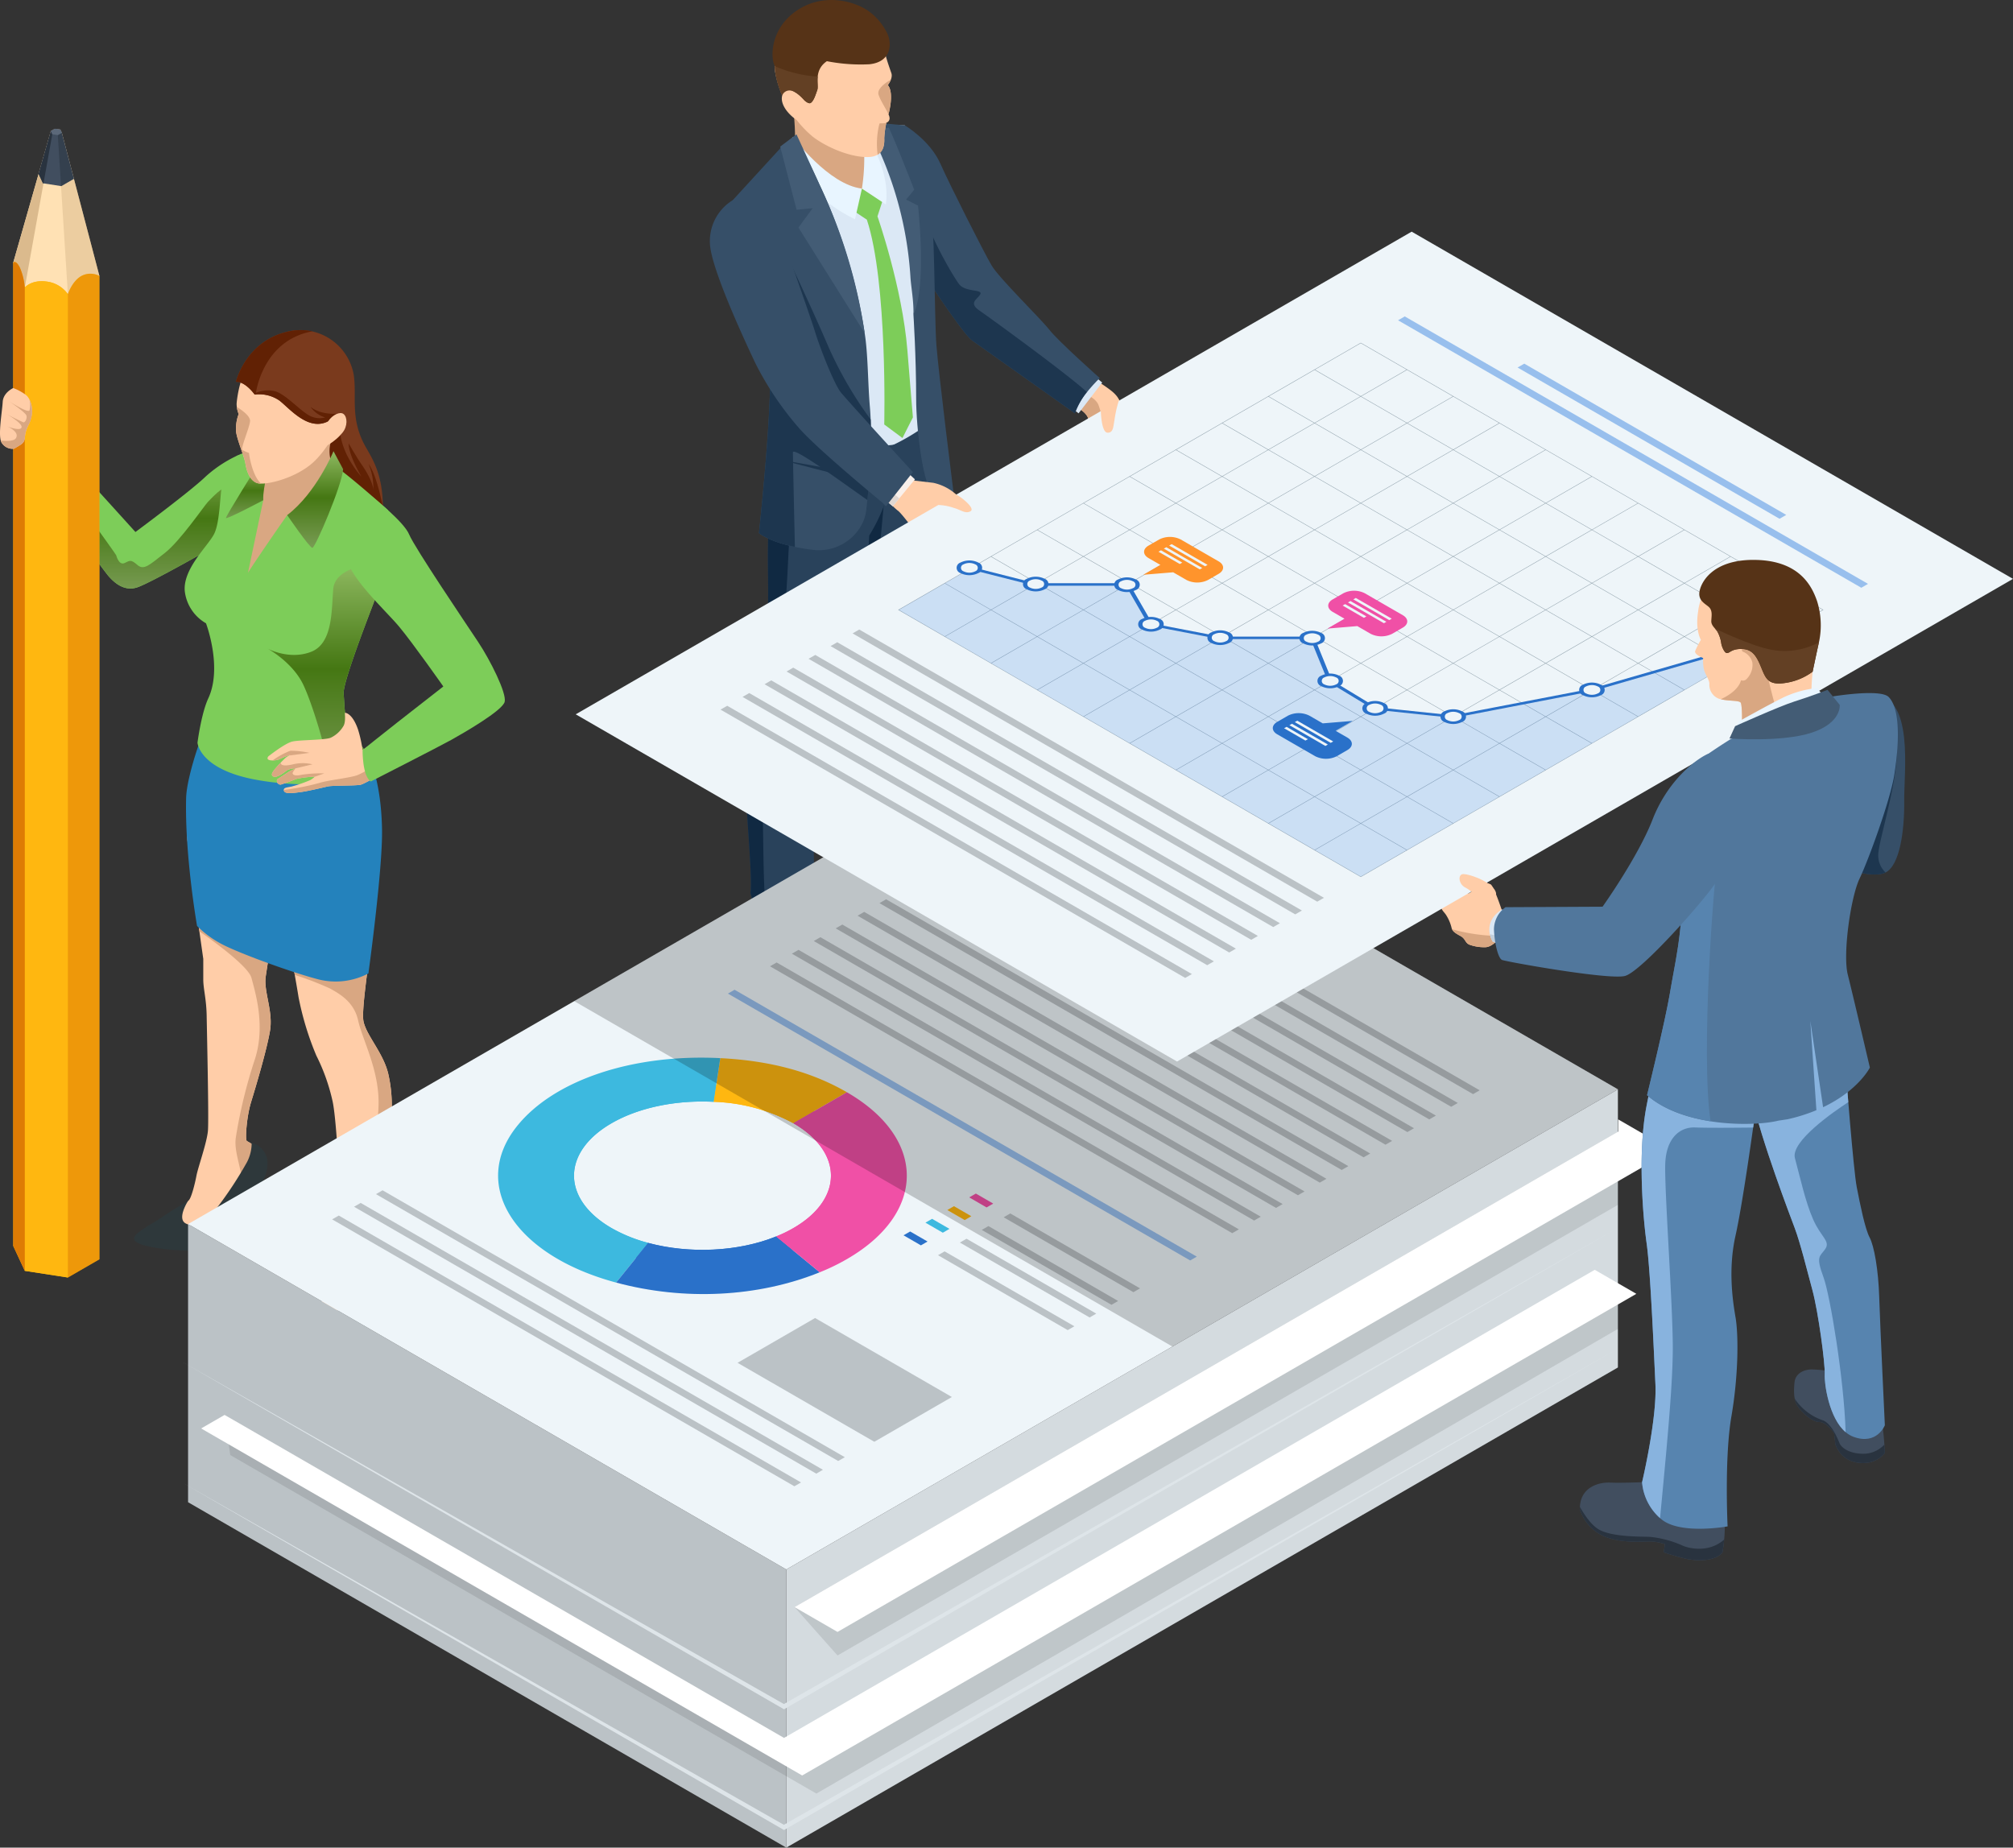 <svg xmlns="http://www.w3.org/2000/svg" xmlns:xlink="http://www.w3.org/1999/xlink" width="457.146" height="419.578" viewBox="0 0 457.146 419.578">
  <rect x="0" y="0" width="457.146" height="419.578" fill="#333333" stroke="none"/>
  <defs>
    <linearGradient id="linear-gradient" x1="0.5" x2="0.5" y2="1" gradientUnits="objectBoundingBox">
      <stop offset="0" stop-color="#8fba61"/>
      <stop offset="0.481" stop-color="#457713"/>
      <stop offset="1" stop-color="#799c54"/>
    </linearGradient>
  </defs>
  <g id="Group_8774" data-name="Group 8774" transform="translate(11944.146 -16319.215)">
    <g id="Group_8451" data-name="Group 8451" transform="translate(-13230.992 15989.552)">
      <g id="Group_8417" data-name="Group 8417" transform="translate(1286.846 358.906)">
        <g id="Group_8415" data-name="Group 8415" transform="translate(3.006 45.715)">
          <g id="Group_8409" data-name="Group 8409" transform="translate(0 15.254)">
            <path id="Path_19720" data-name="Path 19720" d="M1297.341,501.179c.484.408,2.114,1.784,2.14,2.241a.468.468,0,0,1-.1.31c.691-.329.121-1.457-1.076-2.4a7.338,7.338,0,0,1-1.612-2.309A3.006,3.006,0,0,0,1297.341,501.179Z" transform="translate(-1296.679 -499.023)" fill="#d9a782"/>
          </g>
          <path id="Path_19721" data-name="Path 19721" d="M1309.1,518.083l-5.978,3.562s5.711,9.336,6.98,11.363,10.279,14.454,11.179,15.479,3.308,3.738,6.608,2.606,17.882-9.508,17.882-9.508l5.615-11.939.382-8.991a28.725,28.725,0,0,0-8.362,5.265c-3.449,3.351-15.962,12.611-15.962,12.611s-10.175-11.259-11.908-13.092S1309.1,518.083,1309.1,518.083Z" transform="translate(-1299.692 -492.677)" fill="#7dcd59"/>
          <path id="Path_19722" data-name="Path 19722" d="M1343.9,533.345c-.918.98-6.306,8.9-9.8,11.612s-4.729,3.991-6.207,2.71-1.675-1.034-2.906-.444-1.824-1.429-1.921-1.773c-.084-.293-13.182-18.4-17.119-23.84l-2.822,1.683s5.711,9.336,6.98,11.363,10.279,14.454,11.179,15.478,3.308,3.738,6.608,2.606,17.882-9.508,17.882-9.508l4.242-9.018C1347.546,533.471,1350.787,526,1343.9,533.345Z" transform="translate(-1299.692 -494.326)" fill="url(#linear-gradient)"/>
          <g id="Group_8414" data-name="Group 8414" transform="translate(27.431)">
            <path id="Path_19723" data-name="Path 19723" d="M1438.488,528.446a14.789,14.789,0,0,0,.488-4.166,34.355,34.355,0,0,0-4.992-13.13c-2.89-4.008-4.21-10.124-4.21-10.124l-8.221,1.628S1427.473,526.288,1438.488,528.446Z" transform="translate(-1382.468 -484.705)" fill="#612104"/>
            <path id="Path_19724" data-name="Path 19724" d="M1413.947,522.29a7.911,7.911,0,0,1-.349-6.585c1.478-3.416-17.084,3.292-17.084,3.292s-8.712,32.054-1.984,31.471S1413.947,524.7,1413.947,522.29Z" transform="translate(-1368.648 -491.113)" fill="#d9a782"/>
            <g id="Group_8410" data-name="Group 8410" transform="translate(16.7 76.937)">
              <path id="Path_19725" data-name="Path 19725" d="M1379.53,614.826l0,0C1379.551,614.835,1379.55,614.833,1379.53,614.826Z" transform="translate(-1379.53 -614.826)" fill="#c2cfdc"/>
            </g>
            <path id="Path_19726" data-name="Path 19726" d="M1367.788,755.492c-2.251-.784-1.846-2.766-1.243-4.339a10.55,10.55,0,0,1,2.447-3.378c.6-.64,1.394-3.8,1.732-5.609s2.373-7.491,2.6-10.164-.224-22.344-.288-26.133-.77-6.1-.77-8.217v-4.687s-2.825-19.773-3.53-26.321,1.411-19.132,4.365-24.46,15.921,10.721,16.691,15.729,1.669,8.025,1.027,11.621-3.852,23.946-4.365,27.412,1.733,7.9.963,12.391-3.276,12.84-4.3,16.178-1.329,8.353-1.006,8.74,2.521,1.014,2.434,2.931-5.88,10.189-7.562,12.408S1371.737,756.868,1367.788,755.492Z" transform="translate(-1356.54 -550.174)" fill="#ffcda8"/>
            <path id="Path_19727" data-name="Path 19727" d="M1375.311,642.183c-2.953,5.329-5.072,17.912-4.365,24.46.448,4.168,1.756,13.689,2.647,20.064,2.872,1.993,11.141,7.921,11.836,10.592.842,3.236,3.237,10.81.777,18.448a112.835,112.835,0,0,0-4.335,17.8c-.449,3.085,1.167,6.532,1.44,10.132,1.774-2.72,3.4-5.486,3.444-6.5.087-1.917-2.11-2.542-2.434-2.931s-.021-5.4,1.006-8.74,3.53-11.684,4.3-16.178-1.476-8.923-.963-12.391,3.723-23.818,4.365-27.412-.256-6.614-1.027-11.621S1378.265,636.855,1375.311,642.183Z" transform="translate(-1358.754 -550.174)" fill="#d9a782"/>
            <path id="Path_19728" data-name="Path 19728" d="M1419.676,784.17s-2.275-4.023-1.22-5.639a18.973,18.973,0,0,0,2.539-6,92.236,92.236,0,0,0,1.682-10.818c.23-3.068-.65-22.71-1.677-27.717a44.318,44.318,0,0,0-3.724-10.528,67.174,67.174,0,0,1-4.044-13.289c-.641-4.239-5.329-29.532-5.778-35.888s12.584-12.519,15.6-13.033a49.344,49.344,0,0,0,6.8-1.862s3.147,5.393,1.8,21.122S1427.29,712.55,1428,715.76s4.43,7.062,5.586,11.747a32.086,32.086,0,0,1-.322,15.762c-1.477,5.3-3.434,15.2-2.205,16.426s2.9,6.787,2.22,8.33-4.668,12.65-6.061,14.644S1419.676,784.17,1419.676,784.17Z" transform="translate(-1375.874 -558.716)" fill="#ffcda8"/>
            <path id="Path_19729" data-name="Path 19729" d="M1433.275,768.026c.677-1.544-.991-7.1-2.22-8.33s.729-11.13,2.205-16.426a32.086,32.086,0,0,0,.322-15.762c-1.156-4.686-4.88-8.539-5.586-11.747s2.312-19.518,3.659-35.246-1.8-21.122-1.8-21.122a49.344,49.344,0,0,1-6.8,1.862c-3.017.514-16.05,6.677-15.6,13.033.355,5.033,3.369,21.941,4.926,30.865a71.505,71.505,0,0,1,8.071,3.115c1.816,1.063,5.333,2.806,6.313,7.207s4.644,11,4.644,18.58-3.545,23.1-2.077,27.259a41.183,41.183,0,0,1,1.625,12.73C1432.034,771.246,1432.977,768.707,1433.275,768.026Z" transform="translate(-1375.874 -558.716)" fill="#d9a782"/>
            <path id="Path_19730" data-name="Path 19730" d="M1372.847,683.036a22.981,22.981,0,0,0,5.6,4.118c3.6,1.936,15.656,6.39,21.981,8.025a15.987,15.987,0,0,0,11.334-1.355s3.264-23.647,3.093-32.778c-.2-10.382-2.58-15.836-3.462-17.616s-14.817-2.624-19.678-3.05-15.132-4.454-15.848-4.506-5.356,12.566-5.5,18.1C1370.028,666.915,1372.847,683.036,1372.847,683.036Z" transform="translate(-1358.535 -547.726)" fill="#2482bc"/>
            <path id="Path_19731" data-name="Path 19731" d="M1374.895,816.861a4.816,4.816,0,0,1,3.561,3.958,7.818,7.818,0,0,1-1.78,5.74c-.462.792-1.1,6.168-1.274,8.444l-.9.2-.3-6.7a16.919,16.919,0,0,0-4.651,4.651c-1.484,2.573-3.793,6.894-6.1,7.751s-7.883.231-10.39-.2-5.211-1.089-4.848-2.342,4.421-3.265,6.4-4.652,5.838-3.66,5.838-3.66-2.639,4.09-.5,5.146,4.223.2,6.961-3.43a86.345,86.345,0,0,0,6.925-10.521A9.4,9.4,0,0,0,1374.895,816.861Z" transform="translate(-1348.177 -632.308)" fill="#2e383b"/>
            <path id="Path_19732" data-name="Path 19732" d="M1436.752,847.7s1.517,2.278.592,7.026-2.539,10.39-3.5,12.2-4.155,2.837-7.223,2.31-2.374-2.8-2.374-2.8a25.119,25.119,0,0,0-3.7,5.9c-1.022,2.738-1.352,5.641-.2,5.9s10.292-.461,12.8-2.936,3.364-9.1,3.364-9.1h.659l.463-3.794s1.714-4.783,2.77-6.795S1440.479,848.1,1436.752,847.7Z" transform="translate(-1381.57 -646.72)" fill="#2e383b"/>
            <path id="Path_19733" data-name="Path 19733" d="M1388.3,523.135a11.627,11.627,0,0,0-6.7.29s-2.744,3.894-3.3,6.3-.486,8.711-1.844,11.426-7.051,7.828-6.68,12.9a9.689,9.689,0,0,0,4.83,7.4s3.8,9.986.519,17.046c-1.613,3.476-2.449,10.07-2.449,10.07s.38,5.982,13.065,8.373,25.853.385,27.1-1.8c0,0-.724-4-5.041-8.319-1.757-1.758-1.692-6.7-1.939-9.352s6.129-18.755,7.855-23.382,2.223-18.332,2.223-18.332-6.724-6.053-11.043-9.307c0,0-8.471,10.435-11.854,10.435,0,0-6.2,8.833-8.9,13.091l3.461-16.463S1387.5,524.864,1388.3,523.135Z" transform="translate(-1358.261 -494.866)" fill="#7dcd59"/>
            <path id="Path_19734" data-name="Path 19734" d="M1431.521,569.638l-3.241.361s-7.834.738-8.254,5.536-.05,12.364-5.033,14.3-9.9-.738-9.9-.738,5.535,2.974,8.039,8.038c1.895,3.833,5.468,15.061,6.554,22.558,5.242-.456,9.026-1.529,9.668-2.648,0,0-.724-4-5.041-8.318-1.757-1.758-1.692-6.7-1.939-9.352s6.129-18.755,7.855-23.382A32.06,32.06,0,0,0,1431.521,569.638Z" transform="translate(-1374.779 -516.771)" fill="url(#linear-gradient)"/>
            <path id="Path_19735" data-name="Path 19735" d="M1397.382,527.473s-1.658,4.812-1.542,8.1c0,0-8.417,4.455-8.462,4.025s7.463-12.418,7.463-12.418Z" transform="translate(-1366.497 -496.928)" fill="url(#linear-gradient)"/>
            <path id="Path_19736" data-name="Path 19736" d="M1423.992,522.022s-3.917,9.511-10.518,14.514c0,0,5.08,7.436,5.727,7.436s6.759-14.294,6.974-17.871Z" transform="translate(-1378.693 -494.518)" fill="url(#linear-gradient)"/>
            <g id="Group_8411" data-name="Group 8411" transform="translate(23.133)">
              <path id="Path_19737" data-name="Path 19737" d="M1392.243,490.362a9.274,9.274,0,0,0-.581,4.086c.279,1.937,1.85,5.549,2.108,7.164s.926,3.72,2.539,4.386,8.088-.774,12.26-4.151,7.721-10.926,8.583-14a15.629,15.629,0,0,0-1.183-10.238c-1.484-3.056-6.625-6.432-12.111-4.883s-7.4,3.764-9.42,6.582-2.6,7.679-2.667,8.732A6.215,6.215,0,0,0,1392.243,490.362Z" transform="translate(-1391.607 -471.297)" fill="#ffcda8"/>
              <path id="Path_19738" data-name="Path 19738" d="M1391.662,508.84c.279,1.937,1.85,5.549,2.108,7.164s.926,3.72,2.539,4.386a2.875,2.875,0,0,0,1.006.158c-2.139-1.953-2.749-6.975-2.749-6.975a6.393,6.393,0,0,1-1.48-.665c-.448-.345,1.546-4.9,1.74-6.475.149-1.221-2.042-2.7-3.024-3.3a7.165,7.165,0,0,0,.441,1.622A9.274,9.274,0,0,0,1391.662,508.84Z" transform="translate(-1391.607 -485.69)" fill="#d9a782"/>
              <path id="Path_19739" data-name="Path 19739" d="M1424.982,510.651c0-8.377-2.981-11.843-4.354-14.577-3.069-6.106-1.516-10.792-2.273-15.62a12.312,12.312,0,0,0-15.464-9.6c-9.166,2.365-11.282,11.278-11.282,11.278,2.19-.084,4.259,2.895,4.259,2.895a8.137,8.137,0,0,1,5.668,1.392c2.386,1.889,6.559,7.013,11.054,4.658l2.662.559c-.5,6.3,4.853,12.011,4.853,12.011s-2.887-4.78-2.887-7.525c0,0,1.757,3.081,3.034,4.927,1.3,1.874,2.505,4.161,2.552,5.675a13.562,13.562,0,0,0-1.08-5.956C1423.7,503.4,1424.982,510.651,1424.982,510.651Z" transform="translate(-1391.608 -470.386)" fill="#7a3a1d"/>
              <path id="Path_19740" data-name="Path 19740" d="M1415.731,489.28s-4.36.761-7.167-1.45a6.261,6.261,0,0,0,3.323,2.4,4.865,4.865,0,0,1-3.9-.614c-2.1-1.258-5.126-4.642-7.416-5.32a6.752,6.752,0,0,0-4.418.355s1.531-11.985,12.87-13.982a13.023,13.023,0,0,0-6.129.187c-9.166,2.365-11.282,11.278-11.282,11.278,2.19-.084,4.259,2.895,4.259,2.895a8.137,8.137,0,0,1,5.668,1.392c2.386,1.889,6.559,7.013,11.054,4.658l2.662.559c-.022.286-.03.57-.03.854l.557-1.97Z" transform="translate(-1391.608 -470.387)" fill="#612104"/>
              <path id="Path_19741" data-name="Path 19741" d="M1429.216,508.05c.613-1.4,2.365-2.54,3.376-2.237s1.379,2.215.475,3.828-4.281,4.238-5.141,3.635S1428.764,509.082,1429.216,508.05Z" transform="translate(-1408.468 -486.92)" fill="#ffcda8"/>
            </g>
            <g id="Group_8413" data-name="Group 8413" transform="translate(30.32 86.911)">
              <path id="Path_19742" data-name="Path 19742" d="M1432.031,638.322v.124l-5.354,3.569a28.415,28.415,0,0,0-1.017-4.635c-1.247-3.67-2.836-3.857-2.959-3.826s.218,1.723-.283,2.861a6.7,6.7,0,0,1-2.91,2.769c-1.169.584-7.045.493-8.767.892s-5.477,3.387-5.477,3.387c-.863,1.23,1.938.951,2.492.644S1410.4,643,1410.4,643a11.019,11.019,0,0,0-1.128.707,28.315,28.315,0,0,0-2.687,2.862c-.461.615-.832,1.261,0,1.507s2.954-1.476,2.954-1.476a4.012,4.012,0,0,1,1.907-.431l-1.354.676-2.8,1.816a.85.85,0,0,0,.8,1.2c.461-.122,2.677-.922,3.539-1.291a22.117,22.117,0,0,1,4.2-.509,4.844,4.844,0,0,1-1.061.786,32.455,32.455,0,0,1-4.186,1.445c-1.075.247-2,.215-1.752.985s2.093.492,3.784.276,5.108-1.046,6.173-1.285,6.226-.13,7.426-.376,8.738-4.862,8.738-4.862Z" transform="translate(-1405.099 -633.551)" fill="#ffcda8"/>
              <g id="Group_8412" data-name="Group 8412" transform="translate(0.992 8.587)">
                <path id="Path_19743" data-name="Path 19743" d="M1411.405,650.533s-.2.11-.454.263l4.691-.609a19.977,19.977,0,0,0-4.373-.484,18.3,18.3,0,0,0-4.021,2.2,3.989,3.989,0,0,0,1.51-.263C1409.314,651.333,1411.405,650.533,1411.405,650.533Z" transform="translate(-1407.096 -649.672)" fill="#d9a782"/>
                <path id="Path_19744" data-name="Path 19744" d="M1413.453,651.791c-.213.129-.461.286-.666.44-.044.032-.1.085-.168.144C1413.031,652.069,1413.415,651.815,1413.453,651.791Z" transform="translate(-1409.606 -650.662)" fill="#d9a782"/>
                <path id="Path_19745" data-name="Path 19745" d="M1409.138,659.731a.85.85,0,0,0,.8,1.2c.461-.123,2.677-.922,3.539-1.291a22.107,22.107,0,0,1,4.2-.509l2.154-.744a27.484,27.484,0,0,0-5.087.3c-1.874.4-2.008-.1-2.1-.3s.647-1.147.647-1.147l-1.354.676Z" transform="translate(-1407.936 -653.208)" fill="#d9a782"/>
                <path id="Path_19746" data-name="Path 19746" d="M1429.458,658c1.2-.246,8.738-4.862,8.738-4.862l-.976-2.239c-2.441,1.554-7.242,4.542-8.717,5-2.009.624-6.517,1.07-8.436,1.7a56.8,56.8,0,0,1-8.029,1.573.711.711,0,0,0,.037.215c.246.769,2.093.492,3.784.276s5.108-1.046,6.173-1.285S1428.258,658.244,1429.458,658Z" transform="translate(-1409.334 -650.244)" fill="#d9a782"/>
                <path id="Path_19747" data-name="Path 19747" d="M1407.456,658c.83.247,2.953-1.476,2.953-1.476a4.013,4.013,0,0,1,1.907-.431l3.861-.92a9.415,9.415,0,0,0-4.418,0c-2.453.581-2.817.027-2.793-.388-.609.645-1.258,1.37-1.511,1.709C1406.995,657.106,1406.624,657.752,1407.456,658Z" transform="translate(-1406.962 -652.06)" fill="#d9a782"/>
              </g>
            </g>
            <path id="Path_19748" data-name="Path 19748" d="M1444.458,541.356s-6.079,8.343-5.9,13.134,8.844,12.559,12.031,16.376,10.067,13.622,10.067,13.622-7.323,5.725-10.339,8.077-8,6.363-8,6.363-.072,5.973,1.88,7.127c0,0,15.575-7.944,18.282-9.453s11.67-6.656,12.114-8.652-3.24-9.364-6.035-13.58-14.466-21.476-15.664-24.405S1444.458,541.356,1444.458,541.356Z" transform="translate(-1390.414 -503.553)" fill="#7dcd59"/>
          </g>
        </g>
        <g id="Group_8416" data-name="Group 8416" transform="translate(3.007 0)">
          <path id="Path_19749" data-name="Path 19749" d="M1307.71,385.474l-.333-.719-1.245-.193-.912.526-8.54,29.873,2.622,5.65,9.786,1.513,7.163-4.135Z" transform="translate(-1296.68 -384.562)" fill="#ffe1b4"/>
          <path id="Path_19750" data-name="Path 19750" d="M1325.129,418.789l-7.163,4.135-2.289-36.124.912-.526Z" transform="translate(-1305.557 -385.362)" fill="#dbba8d" opacity="0.5"/>
          <path id="Path_19751" data-name="Path 19751" d="M1296.68,415.423l2.622,5.65,6.252-34.8-.333-.719Z" transform="translate(-1296.68 -385.024)" fill="#dbba8d"/>
          <path id="Path_19752" data-name="Path 19752" d="M1312.161,444.539c-2.124,1.172-3.073,4.136-3.073,4.136a6.942,6.942,0,0,0-4.893-2.875c-3.407-.443-4.893,1.361-4.893,1.361a14.256,14.256,0,0,0-1.129-4.548c-.929-1.815-1.493-1.1-1.493-1.1v223.3l2.622,5.65,9.786,1.514,7.163-4.137v-223.3A4.326,4.326,0,0,0,1312.161,444.539Z" transform="translate(-1296.68 -411.112)" fill="#ffb710"/>
          <path id="Path_19753" data-name="Path 19753" d="M1306.5,449.623c-3.407-.443-4.893,1.361-4.893,1.361v223.3l9.786,1.514V452.5A6.942,6.942,0,0,0,1306.5,449.623Z" transform="translate(-1298.98 -414.935)" fill="#ffb710"/>
          <path id="Path_19754" data-name="Path 19754" d="M1323.047,446.86c-2.124,1.172-3.073,4.136-3.073,4.136V674.3l7.163-4.137V446.86A4.326,4.326,0,0,0,1323.047,446.86Z" transform="translate(-1307.566 -413.433)" fill="#de7b04" opacity="0.5"/>
          <path id="Path_19755" data-name="Path 19755" d="M1298.173,442.613c-.929-1.815-1.493-1.1-1.493-1.1v223.3l2.622,5.65v-223.3A14.256,14.256,0,0,0,1298.173,442.613Z" transform="translate(-1296.68 -411.112)" fill="#de7b04"/>
          <path id="Path_19756" data-name="Path 19756" d="M1308.483,396.941l4.147.641,2.879-1.662-2.745-10.447-.334-.719-1.245-.193-.912.526-2.78,9.722Z" transform="translate(-1301.734 -384.562)" fill="#414e5f"/>
          <path id="Path_19757" data-name="Path 19757" d="M1308.483,397.4l.122.018,2-11.152-.334-.719-2.78,9.722Z" transform="translate(-1301.734 -385.024)" fill="#29333f"/>
          <path id="Path_19758" data-name="Path 19758" d="M1316.454,398.382l2.879-1.662-2.744-10.447-.912.526.734,11.575Z" transform="translate(-1305.557 -385.362)" fill="#29333f" opacity="0.5"/>
          <path id="Path_19759" data-name="Path 19759" d="M1314.291,386l-1.245-.193-.334-.719.912-.526,1.245.193.334.719Z" transform="translate(-1304.173 -384.562)" fill="#5b6879"/>
        </g>
        <path id="Path_19760" data-name="Path 19760" d="M1294.042,495.091s-2.278,1.014-2.394,3.161-1.075,7.417-.334,9.086a2.912,2.912,0,0,0,2.728,1.552s-.317.317,1.5-.808.524-1.709,1.932-4.53c1.652-3.31.517-5.9-.429-6.791A11.486,11.486,0,0,0,1294.042,495.091Z" transform="translate(-1291.035 -436.217)" fill="#ffcda8"/>
        <path id="Path_19761" data-name="Path 19761" d="M1291.358,509.25a2.2,2.2,0,0,0,.106.315,2.913,2.913,0,0,0,2.729,1.552s-.317.317,1.5-.808.524-1.709,1.932-4.53a6.342,6.342,0,0,0,.212-5.922,5.047,5.047,0,0,1,.044,2.558c-.451.62-4.621-2.085-4.621-2.085s3.759,2.536,3.936,3.268-.329,1.521-.667,1.521a42.847,42.847,0,0,1-3.944-1.972s3.776,2.174,3.493,3.116-3.268-.241-3.268-.241,2.847,1.183,2.015,2.648C1294.436,509.356,1292.89,509.4,1291.358,509.25Z" transform="translate(-1291.186 -438.444)" fill="#d9a782"/>
      </g>
      <g id="Group_8422" data-name="Group 8422" transform="translate(1448.051 329.663)">
        <path id="Path_19764" data-name="Path 19764" d="M1749.273,496.3c.165,0,2.672,1.364,3.031,2.788a6.406,6.406,0,0,0,2.366,3.236c.329,0,4.547-4.346,4.625-5s1.215-2.187-1.8-4.573a32.786,32.786,0,0,0-6.481-3.882Z" transform="translate(-1666.393 -404.065)" fill="#ffcda8"/>
        <path id="Path_19765" data-name="Path 19765" d="M1754.6,499.571c-.777-1.613-2.96-2.452-4.565-2.865l-.765,3.259c.165,0,2.672,1.364,3.031,2.788a6.406,6.406,0,0,0,2.366,3.236,5.939,5.939,0,0,0,1.213-1.039A21.886,21.886,0,0,0,1754.6,499.571Z" transform="translate(-1666.393 -407.729)" fill="#d9a782"/>
        <path id="Path_19766" data-name="Path 19766" d="M1754.454,491.574l-5.363,6.986-2.04-1.557,5.791-6.778Z" transform="translate(-1665.355 -404.7)" fill="#dbe8f5"/>
        <path id="Path_19767" data-name="Path 19767" d="M1646.89,450.61c-1.862,2.995-4.541,6.487-9.082,7.871s-14.7,1.99-19.2.346-7.309-5.059-6.877-6.7.693-14.23.13-16.479-12.09-33.657-12.09-33.657,13.907-12.88,14.47-13.442,6.357,5.808,6.963,6.342,7.951,3.291,9.857,2.388.825-14.569.825-14.569l8.91.216a127.1,127.1,0,0,1,3.719,17.343,80.265,80.265,0,0,1,.952,14.575c-.044,3.374-.26,17.385-.218,19.333S1648.316,448.318,1646.89,450.61Z" transform="translate(-1596.524 -354.454)" fill="#dbe8f5"/>
        <path id="Path_19768" data-name="Path 19768" d="M1760.718,501.031s5.758,1.522,7.1,4.171a19.386,19.386,0,0,1,1.733,5.108l-6.764.895S1760.383,504.329,1760.718,501.031Z" transform="translate(-1671.727 -409.75)" fill="#ffcda8"/>
        <g id="Group_8418" data-name="Group 8418" transform="translate(7.924 95.375)">
          <path id="Path_19769" data-name="Path 19769" d="M1675.776,679.207s2.581,1.538,5.508,3.026,8.685,4.416,10.223,7,2.135,5.159,0,6.054-7.742,1.091-11.116-.248-6.353-5.559-8.535-6.006-7.3-1.339-8.536-1.785-2.432-4.02-2.432-5.856a26.532,26.532,0,0,1,.893-5.111Z" transform="translate(-1633.011 -587.026)" fill="#2e383b"/>
          <path id="Path_19770" data-name="Path 19770" d="M1673.265,508.718s3.6,15.885,3.514,24.626-3.694,26.4-4.326,33.975,1.173,23.7,2.163,28.3,1.725,9.865-1.7,11.488-11.406.858-13.388-5.088c-1.2-3.6-2.211-17.934-2.572-25.144s-1.442-27.916-1.442-27.916l3.167-32.355A47.116,47.116,0,0,0,1673.265,508.718Z" transform="translate(-1630.499 -508.718)" fill="#29425b"/>
          <path id="Path_19771" data-name="Path 19771" d="M1691.543,700.645c-2.134.893-7.742,1.091-11.116-.248s-6.353-5.559-8.535-6.006-7.3-1.339-8.536-1.785c-1.042-.375-2.048-2.953-2.345-4.858h0a10.248,10.248,0,0,0,.4,3.945c.646,1.982,1.811,3.172,3.4,3.495s5.7.865,5.7.865l.2-1.238a21.769,21.769,0,0,1,2.95,1.115c1.041.546,2.924,3.173,5.106,4.362a20.412,20.412,0,0,0,8.848,1.885c3.3.049,4.982-1.24,5.181-1.858a2.554,2.554,0,0,0,0-.944A2.082,2.082,0,0,1,1691.543,700.645Z" transform="translate(-1633.047 -592.386)" fill="#151f22"/>
          <path id="Path_19772" data-name="Path 19772" d="M1656.955,583.032c-.361-7.209-1.442-27.916-1.442-27.916l3.167-32.355s.917-.272,2.4-.857l1.241,9.409c0,.229-.992,10.6-1.6,17.842s-1.144,17.385-.3,19.291-2.974,2.973-1.373,4.27,1.143,2.287,1.067,3.278c-.07.911,1.274,27.987,4.447,37.189a8.165,8.165,0,0,1-5.028-5.009C1658.328,604.581,1657.316,590.243,1656.955,583.032Z" transform="translate(-1630.499 -514.881)" fill="#102942"/>
          <path id="Path_19773" data-name="Path 19773" d="M1611.208,707.6s-1.813,5.2-1.853,5.923,1.126,2.942,2.295,4.673a42.03,42.03,0,0,1,3.585,8.017,12.245,12.245,0,0,0,8.219,7.333c4.713,1.328,7.091.321,7.654-1.089s-.643-5.922-2.094-8.621-5.358-9.065-5.358-9.065Z" transform="translate(-1608.927 -601.665)" fill="#2e383b"/>
          <path id="Path_19774" data-name="Path 19774" d="M1616.671,510.863s-2.964,11.589-2.693,32.946-1.178,25.593-1.76,28.3-2.836,9.1-3.286,15.858,1.622,24.6,1.081,29.2c0,0,2.467,9.8,7.56,11.006,5.225,1.235,8.346-.425,7.625-4.66s-2.276-32.568,2.624-43.833,6.884-24.872,7.875-30.82a120.773,120.773,0,0,0,1.262-12.886,40.184,40.184,0,0,0,6-20.679S1626,517.676,1616.671,510.863Z" transform="translate(-1608.699 -509.72)" fill="#29425b"/>
          <path id="Path_19775" data-name="Path 19775" d="M1630.823,737.313a1.691,1.691,0,0,1-.091.341c-.563,1.41-2.941,2.417-7.654,1.089a12.246,12.246,0,0,1-8.218-7.333,42.03,42.03,0,0,0-3.585-8.017c-1.168-1.731-2.337-3.949-2.295-4.673-.285,1.152-.646,3.464-.262,4.471a23.283,23.283,0,0,0,2.919,3.746h.967s.564,1.45.968,2.619.8,3.665,2.576,5.64a16.413,16.413,0,0,0,7.978,4.632c3.06.685,5.88,0,6.524-.845A2.373,2.373,0,0,0,1630.823,737.313Z" transform="translate(-1608.552 -606.861)" fill="#151f22"/>
          <path id="Path_19776" data-name="Path 19776" d="M1613.956,625.593a25.869,25.869,0,0,1-3.943-8.431c.541-4.6-1.532-22.439-1.081-29.2s2.7-13.157,3.286-15.858,2.03-6.941,1.76-28.3,2.693-32.946,2.693-32.946a21.016,21.016,0,0,0,5.461,2.791,177.6,177.6,0,0,0-3.5,26.253c-.534,12.249-1.678,23.61-.992,24.3a1.61,1.61,0,0,1-.214,2.593c-1.083.762-.679,1.524-.88,2.439a3.047,3.047,0,0,1-1,1.716c-.419.419-3.316,17.042-2.859,26.268C1613.043,604.353,1612.714,617.229,1613.956,625.593Z" transform="translate(-1608.699 -509.72)" fill="#102942"/>
        </g>
        <path id="Path_19777" data-name="Path 19777" d="M1671.221,387.236l2.966-4.122s5.688,3.332,8.057,8.646,9.91,20.179,11.633,23.123,11.059,11.992,13.141,14.65,11.44,10.964,11.44,10.964-4.919,4.7-5.636,8.006c0,0-20.885-14.805-23.326-16.528s-13.468-18.886-13.468-18.886Z" transform="translate(-1629.916 -354.643)" fill="#364f68"/>
        <path id="Path_19778" data-name="Path 19778" d="M1677.865,426.231l-2.714-14.593,1.5-.4s3,1,4.052,5.631,6.211,13.527,7.632,15.422,5.422,1.137,4.843,2.3-2.841,1.906-.158,3.749c2.489,1.708,19.842,14.329,24.338,18.459a19.169,19.169,0,0,0-2.694,4.843s-20.885-14.805-23.326-16.528S1677.865,426.231,1677.865,426.231Z" transform="translate(-1631.753 -367.786)" fill="#1d364f"/>
        <path id="Path_19779" data-name="Path 19779" d="M1629.4,377.879s.678,6.139,0,8.046,10.766,14.067,16.547,12.159-.571-13.739-.571-13.739Z" transform="translate(-1610.359 -352.196)" fill="#d9a782"/>
        <path id="Path_19780" data-name="Path 19780" d="M1654.084,414.805l2.359-4.745,4.642,2.893-1.112,3.405s5.641,16.1,6.794,30.439c.8,10.005,1.253,15.22,1.253,15.22l-2.372,4.687-4.137-3.073s.787-32.222-3.95-46.514Z" transform="translate(-1621.907 -367.236)" fill="#7dcd59"/>
        <path id="Path_19781" data-name="Path 19781" d="M1627.155,388.025s7.993,10.851,15.633,11.737l-1.567,6.96s-10.674-4.665-16.354-15.455Z" transform="translate(-1608.253 -356.938)" fill="#e8f5ff"/>
        <path id="Path_19782" data-name="Path 19782" d="M1663.947,405.37l-5.435-3.6A44.715,44.715,0,0,0,1659,392.9l2.045-.57S1664.88,398.744,1663.947,405.37Z" transform="translate(-1623.977 -358.948)" fill="#e8f5ff"/>
        <path id="Path_19783" data-name="Path 19783" d="M1617.808,388.67s2.984,5.492,5.2,10.429a123.633,123.633,0,0,1,10.291,33.789c.764,4.692.714,11.411,1.183,16.779.713,8.178-.289,18.97-.837,23.506-.611,5.053-5.766,9.705-12.149,8.928-9.173-1.119-12.206-3.8-12.206-3.8s3.325-30.5,2.362-39.478c-1.01-9.414-4.777-13.4-6.557-20.263-2.543-9.82-1.75-15.871-1.75-15.871l10.859-11.842Z" transform="translate(-1598.14 -357.24)" fill="#364f68"/>
        <path id="Path_19784" data-name="Path 19784" d="M1623.675,389.718l3.689-2.787s2.984,6.419,5.2,11.355a118.1,118.1,0,0,1,10.292,33.789L1627.816,408.1l3.235-4.4-3.655.361Z" transform="translate(-1607.696 -356.427)" fill="#435c75"/>
        <path id="Path_19785" data-name="Path 19785" d="M1674.429,420.523l-1.164,5.018s.622,9.473.622,19.224c0,6.178,1.5,20.432,4.2,21.954,4.855,2.737,4.336-.323,4.336-.323s-3.434-27.416-3.93-33.8-.345-29.184-1.5-33.2-5.69-16.8-5.69-16.8l-6.251-.595,6.228,17.24Z" transform="translate(-1627.034 -354.121)" fill="#364f68"/>
        <path id="Path_19786" data-name="Path 19786" d="M1666.181,384.092c1.781,3.79,5.764,14.09,5.764,14.09l-1.832,2.237,2.7,1.377s2.052,18.3-1.042,24.724c.091-3.112-.563-6.314-.689-8.645a82.638,82.638,0,0,0-9.228-33.025Z" transform="translate(-1625.537 -355.1)" fill="#435c75"/>
        <path id="Path_19787" data-name="Path 19787" d="M1636.213,519.847l-.944,6.132-11.861-3.066,10.867,1.945Z" transform="translate(-1607.571 -418.544)" fill="#1d364f"/>
        <g id="Group_8419" data-name="Group 8419" transform="translate(14.234)">
          <path id="Path_19788" data-name="Path 19788" d="M1626.453,336.306c3.771-2.647,9.824-2.488,14.147.309a13.142,13.142,0,0,1,5.93,7.809c.41,1.561.907,2.9,1.308,4.082s-.806,2.7-.806,2.7c1.372,1.653.411,5.665.151,6.64a2.178,2.178,0,0,1,.249.9,1.055,1.055,0,0,1-.738,1.01,21.649,21.649,0,0,0-.472,3.489c.022.961.211,4.159-3.551,4.3s-9.226-1.975-12.7-4.63a25.025,25.025,0,0,1-8.307-13.6A12.475,12.475,0,0,1,1626.453,336.306Z" transform="translate(-1620.849 -331.884)" fill="#ffcda8"/>
          <path id="Path_19789" data-name="Path 19789" d="M1667.814,371.511h0c-.553-1.26-1.881-3.2-2.259-4.478-.495-1.652,2.793-3.382,2.793-3.382h0a5.318,5.318,0,0,1-.687,1.22C1669.035,366.524,1668.074,370.537,1667.814,371.511Z" transform="translate(-1641.48 -345.547)" fill="#d9a782"/>
          <path id="Path_19790" data-name="Path 19790" d="M1625.516,332.337c5.819-4.243,12.778-2.722,16.43-.338a13.412,13.412,0,0,1,4.311,4.855c1.308,2.247,1.427,6.88-3.893,7.405a39.9,39.9,0,0,1-9.622-.7c-3.086,2.089-1.776,5.39-2.172,6.516s-.827,2.558-1.523,2.973c-.426.256-1.255-.433-1.471-.67-.521-.576-4.156-4.617-4.278.466a23.135,23.135,0,0,1-2.079-5.746,14.015,14.015,0,0,1-.294-2.407h0C1619.887,342.718,1619.909,336.422,1625.516,332.337Z" transform="translate(-1620.4 -329.663)" fill="#563317"/>
          <path id="Path_19791" data-name="Path 19791" d="M1631.032,363.266c-.4,1.122-.827,2.558-1.523,2.973-.426.256-1.255-.433-1.471-.67-.521-.576-4.156-4.617-4.278.466a23.143,23.143,0,0,1-2.079-5.746,14.015,14.015,0,0,1-.294-2.407,28.4,28.4,0,0,0,9.737,2.357C1630.988,361.518,1631.239,362.686,1631.032,363.266Z" transform="translate(-1620.861 -342.851)" fill="#634024"/>
          <path id="Path_19792" data-name="Path 19792" d="M1665.114,389.25a18.568,18.568,0,0,1,.4-7.025c.051-.2.915.006,1.578-.228h0a21.677,21.677,0,0,0-.472,3.489C1666.629,386.22,1666.746,388.266,1665.114,389.25Z" transform="translate(-1641.24 -354.121)" fill="#d9a782"/>
          <path id="Path_19793" data-name="Path 19793" d="M1629.76,375.029c-.454.3-1.507.748-3.63-1.433s-2.126-4.272-1.111-4.993a1.732,1.732,0,0,1,2.562.482A54.369,54.369,0,0,1,1629.76,375.029Z" transform="translate(-1622.251 -347.687)" fill="#ffcda8"/>
        </g>
        <path id="Path_19794" data-name="Path 19794" d="M1688.948,535.51a11.348,11.348,0,0,1,5.386,2.835c2.271,2.271-2.467,3.961-2.467,3.961S1688.688,538.326,1688.948,535.51Z" transform="translate(-1638.194 -425.864)" fill="#ffcda8"/>
        <g id="Group_8421" data-name="Group 8421" transform="translate(0.724 46.854)">
          <path id="Path_19795" data-name="Path 19795" d="M1674.008,532.559l4.263.5s2.215,4.555,2.988,5.976,2.362,2.007,2.947,2.591,2.006.25,2.759,0,1.922-.268,1.922.324.5.511-.417,1.137a18.819,18.819,0,0,0-2.507,2.549s-.042,1.3-.627,1.5a12.6,12.6,0,0,1-1.839.377,13.534,13.534,0,0,1-2.675.835c-.376-.083-3.552-.376-4.763-1.8s-4.849-6.436-5.81-7.146-4.162-3.97-4.162-3.97l5.173-5.173Z" transform="translate(-1628.241 -470.269)" fill="#ffcda8"/>
          <g id="Group_8420" data-name="Group 8420">
            <path id="Path_19796" data-name="Path 19796" d="M1640.888,479.624l-5.027,6.107-3.623-2.932a27.249,27.249,0,0,1-4.137-2.465c-1.087-.961-16.3-16.256-17.342-17.928s-8.315-15.753-9.9-19.891-8.351-14.178-4.806-22.285c2.3-5.265,9.109-1.2,11.659.513s2.966,7.439,3.551,9.194,5.715,14.082,6.932,17.844,3.515,10.907,4.309,11.283,10.4,11.219,11.91,12.954a32.065,32.065,0,0,1,3.009,4.388Z" transform="translate(-1595.036 -417.626)" fill="#f9f0eb"/>
            <path id="Path_19797" data-name="Path 19797" d="M1658.924,530.47l-2.913-3.487,3.692,3.328,2.161-1.578-2.161,2.9,3.873,3.422-1.468,1.784-3.622-2.932a27.255,27.255,0,0,1-4.137-2.465c-.28-.247-1.489-1.438-3.149-3.1,1.24.682,2.581,1.448,3.65,2.127C1657.6,532.214,1658.924,530.47,1658.924,530.47Z" transform="translate(-1621.283 -468.733)" fill="#e0d7d2"/>
          </g>
          <path id="Path_19798" data-name="Path 19798" d="M1685.263,559.058a10.943,10.943,0,0,0,3.364-1.742c.091-.358.337-.965.943-.807s4.039,1.369,5.094,1.279c.125-.01.251-.023.376-.037l-.117.14s-.042,1.3-.627,1.5a12.623,12.623,0,0,1-1.839.377,13.531,13.531,0,0,1-2.675.835C1689.429,560.528,1686.611,560.265,1685.263,559.058Z" transform="translate(-1637.203 -482.52)" fill="#d9a782"/>
        </g>
        <path id="Path_19799" data-name="Path 19799" d="M1635.326,491.308a137.575,137.575,0,0,0,.75-18.279,88.3,88.3,0,0,1-9.522-16.359c-4-9.384-11.018-24.087-11.018-24.087l-9.277,5.49c.08.333.165.67.253,1.013,1.78,6.867,5.547,10.849,6.557,20.263.963,8.975-2.362,39.478-2.362,39.478s2.119,1.867,8.161,3.134c-.128-5.726-.444-20-.448-21.46C1618.414,479.072,1629.3,487.1,1635.326,491.308Z" transform="translate(-1599.556 -377.762)" fill="#1d364f"/>
        <path id="Path_19800" data-name="Path 19800" d="M1610.021,422.516c-.576-2.349-9.428-8.673-11.14-7.623a10.881,10.881,0,0,0-5.011,11.315c1.174,6.6,8.139,21.483,10.192,25.808a70.758,70.758,0,0,0,9.825,14.59c4.106,4.766,18.933,16.936,18.933,16.936l.857.857,6.111-7.748s-14.9-16.278-16.37-18.11-4.537-9.531-5.861-13.784S1610.554,424.691,1610.021,422.516Z" transform="translate(-1593.677 -369.44)" fill="#364f68"/>
      </g>
      <path id="Path_19802" data-name="Path 19802" d="M1371.219,914.687V851.521l135.854,78.438v63.166Z" transform="translate(-41.662 -243.885)" fill="#bbc2c6"/>
      <path id="Path_19803" data-name="Path 19803" d="M1626.269,903.111l188.854-109.038v63.166L1626.269,966.277Z" transform="translate(-160.857 -217.038)" fill="#d4dbdf"/>
      <path id="Path_19804" data-name="Path 19804" d="M1371.219,755.854l188.854-109.038,135.855,78.438L1507.074,834.292Z" transform="translate(-41.662 -148.218)" fill="#eef5f9"/>
      <path id="Path_19805" data-name="Path 19805" d="M1513.838,985.705l189.437-108.9.011,10.3-182.1,105.56-133.111-76.88-1.277-9.106Z" transform="translate(-48.942 -255.7)" opacity="0.1" style="mix-blend-mode: multiply;isolation: isolate"/>
      <path id="Path_19806" data-name="Path 19806" d="M1816.84,809.655v16.616l-177.289,102.36-9.753-10.983Z" transform="translate(-162.507 -223.028)" opacity="0.1" style="mix-blend-mode: multiply;isolation: isolate"/>
      <path id="Path_19807" data-name="Path 19807" d="M1816.84,809.655v-2.763l12.151,7.013-189.44,109.378-9.753-5.635Z" transform="translate(-162.507 -223.028)" fill="#fff"/>
      <path id="Path_19808" data-name="Path 19808" d="M1369.052,883.62l136.494,78.805,189.437-109.374-189.47,108.182Z" transform="translate(-40.649 -244.601)" fill="#dee5e9" style="mix-blend-mode: multiply;isolation: isolate"/>
      <path id="Path_19809" data-name="Path 19809" d="M1369.052,935.1l136.494,78.808,189.437-109.375-189.47,108.184Z" transform="translate(-40.649 -268.661)" fill="#dee5e9" style="mix-blend-mode: multiply;isolation: isolate"/>
      <path id="Path_19810" data-name="Path 19810" d="M1509.163,977.323l184.11-106.3,9.45,5.456L1513.286,985.855l-136.493-78.807,5.328-3.075Z" transform="translate(-44.267 -253)" fill="#fff"/>
      <path id="Path_19811" data-name="Path 19811" d="M1556.285,898.592l-104.973-60.6,1.507-.871,104.975,60.608Z" transform="translate(-79.093 -237.153)" fill="#bbc2c6"/>
      <path id="Path_19812" data-name="Path 19812" d="M1546.954,903.981,1441.98,843.372l1.508-.868,104.973,60.6Z" transform="translate(-74.732 -239.671)" fill="#bbc2c6"/>
      <path id="Path_19813" data-name="Path 19813" d="M1537.617,909.37l-104.975-60.609,1.512-.868L1539.126,908.5Z" transform="translate(-70.368 -242.19)" fill="#bbc2c6"/>
      <path id="Path_19814" data-name="Path 19814" d="M1826.961,742.191l-104.974-60.608,1.509-.868,104.974,60.607Z" transform="translate(-205.59 -164.061)" fill="#bbc2c6"/>
      <path id="Path_19815" data-name="Path 19815" d="M1817.626,747.579l-104.973-60.6,1.509-.872,104.974,60.609Z" transform="translate(-201.229 -166.578)" fill="#bbc2c6"/>
      <path id="Path_19816" data-name="Path 19816" d="M1808.293,752.969l-104.972-60.6,1.507-.872L1809.8,752.1Z" transform="translate(-196.867 -169.098)" fill="#bbc2c6"/>
      <path id="Path_19817" data-name="Path 19817" d="M1798.96,758.358l-104.973-60.609,1.509-.868,104.97,60.609Z" transform="translate(-192.505 -171.616)" fill="#bbc2c6"/>
      <path id="Path_19818" data-name="Path 19818" d="M1789.625,763.747l-104.974-60.609,1.509-.868,104.975,60.608Z" transform="translate(-188.142 -174.134)" fill="#bbc2c6"/>
      <path id="Path_19819" data-name="Path 19819" d="M1780.289,769.135l-104.975-60.6,1.511-.873L1781.8,768.267Z" transform="translate(-183.779 -176.653)" fill="#bbc2c6"/>
      <path id="Path_19820" data-name="Path 19820" d="M1770.958,774.524l-104.972-60.6,1.508-.873,104.973,60.6Z" transform="translate(-179.419 -179.171)" fill="#bbc2c6"/>
      <path id="Path_19821" data-name="Path 19821" d="M1761.624,779.913,1656.649,719.3l1.511-.869,104.97,60.609Z" transform="translate(-175.056 -181.689)" fill="#bbc2c6"/>
      <path id="Path_19822" data-name="Path 19822" d="M1752.291,785.3l-104.973-60.609,1.508-.868L1753.8,784.435Z" transform="translate(-170.694 -184.208)" fill="#bbc2c6"/>
      <path id="Path_19823" data-name="Path 19823" d="M1742.956,790.691l-104.973-60.605,1.507-.872,104.975,60.609Z" transform="translate(-166.332 -186.726)" fill="#bbc2c6"/>
      <path id="Path_19824" data-name="Path 19824" d="M1733.623,796.08l-104.972-60.6,1.51-.872,104.972,60.6Z" transform="translate(-161.971 -189.245)" fill="#bbc2c6"/>
      <path id="Path_19825" data-name="Path 19825" d="M1724.288,801.471l-104.975-60.609,1.511-.868L1725.8,800.6Z" transform="translate(-157.607 -191.764)" fill="#bbc2c6"/>
      <g id="Group_8433" data-name="Group 8433" transform="translate(1399.964 554.419)">
        <g id="Group_8432" data-name="Group 8432" transform="translate(0 0)">
          <path id="Path_19826" data-name="Path 19826" d="M1706.352,813.09l-104.973-60.6,1.512-.872,104.971,60.609Z" transform="translate(-1549.189 -751.613)" fill="#438be3" opacity="0.5" style="mix-blend-mode: multiply;isolation: isolate"/>
          <path id="Path_19827" data-name="Path 19827" d="M1708.2,841.664l-3.947-2.281,1.509-.868,3.948,2.277Z" transform="translate(-1597.268 -792.226)" fill="#f050a6"/>
          <path id="Path_19828" data-name="Path 19828" d="M1698.867,847.049l-3.948-2.281,1.509-.872,3.947,2.281Z" transform="translate(-1592.905 -794.741)" fill="#ffb710"/>
          <path id="Path_19829" data-name="Path 19829" d="M1689.538,852.437l-3.948-2.281,1.507-.872,3.948,2.281Z" transform="translate(-1588.545 -797.259)" fill="#3db9df"/>
          <path id="Path_19830" data-name="Path 19830" d="M1680.2,857.831l-3.948-2.282,1.506-.868,3.948,2.277Z" transform="translate(-1584.182 -799.781)" fill="#2a71c9"/>
          <path id="Path_19831" data-name="Path 19831" d="M1748.4,864.869l-29.461-17.01,1.506-.872L1749.912,864Z" transform="translate(-1604.132 -796.185)" fill="#bbc2c6"/>
          <path id="Path_19832" data-name="Path 19832" d="M1739.066,870.258l-29.461-17.01,1.512-.873,29.458,17.01Z" transform="translate(-1599.768 -798.704)" fill="#bbc2c6"/>
          <path id="Path_19833" data-name="Path 19833" d="M1729.734,875.65l-29.459-17.01,1.508-.867,29.461,17.005Z" transform="translate(-1595.407 -801.226)" fill="#bbc2c6"/>
          <path id="Path_19834" data-name="Path 19834" d="M1720.4,881.04l-29.463-17.01,1.51-.868,29.464,17.01Z" transform="translate(-1591.043 -803.744)" fill="#bbc2c6"/>
          <g id="Group_8431" data-name="Group 8431" transform="translate(0 15.429)">
            <g id="Group_8423" data-name="Group 8423" transform="translate(48.951 0.11)">
              <path id="Path_19835" data-name="Path 19835" d="M1625.565,788.527l-12.176,7.031A40.745,40.745,0,0,0,1595.3,790.7l1.506-9.915C1608.141,781.353,1617.524,783.888,1625.565,788.527Z" transform="translate(-1595.3 -780.787)" fill="#ffb710"/>
            </g>
            <g id="Group_8424" data-name="Group 8424">
              <path id="Path_19836" data-name="Path 19836" d="M1530.2,831.652c-23.227-6.245-33.269-22.191-22.443-35.6,8.413-10.421,26.258-16.371,46.1-15.365l-1.506,9.915c-8.281-.427-16.829,1.2-23.172,4.86-11.39,6.577-11.388,17.244,0,23.82a34.406,34.406,0,0,0,8.3,3.354Z" transform="translate(-1503.4 -780.58)" fill="#3db9df"/>
            </g>
            <g id="Group_8425" data-name="Group 8425" transform="translate(26.8 40.589)">
              <path id="Path_19837" data-name="Path 19837" d="M1599.944,864.929c-13.982,5.655-30.762,6.5-46.231,2.334l7.282-9.013c9.32,2.518,20.467,2.026,29.064-1.471Z" transform="translate(-1553.713 -856.78)" fill="#2a71c9"/>
            </g>
            <g id="Group_8426" data-name="Group 8426" transform="translate(63.146 7.85)">
              <path id="Path_19838" data-name="Path 19838" d="M1638.018,833.208a47.321,47.321,0,0,1-6.185,3l-9.885-8.149a29.007,29.007,0,0,0,3.894-1.88c11.4-6.58,11.4-17.247,0-23.828l12.176-7.031C1656.146,805.789,1656.146,822.74,1638.018,833.208Z" transform="translate(-1621.948 -795.317)" fill="#f050a6"/>
            </g>
            <g id="Group_8427" data-name="Group 8427" transform="translate(48.934 6.184)" style="mix-blend-mode: multiply;isolation: isolate">
              <path id="Path_19839" data-name="Path 19839" d="M1618.061,798.171l-4.7,2.711a40.758,40.758,0,0,0-18.1-4.852l.588-3.841C1604.614,792.631,1611.858,794.588,1618.061,798.171Z" transform="translate(-1595.267 -792.189)" fill="#ffb710"/>
            </g>
            <g id="Group_8428" data-name="Group 8428" transform="translate(10.564 6.099)" style="mix-blend-mode: multiply;isolation: isolate">
              <path id="Path_19840" data-name="Path 19840" d="M1543.922,831.472c-17.928-4.828-25.688-17.133-17.321-27.485,6.5-8.051,20.268-12.645,35.589-11.871l-.588,3.842c-8.273-.422-16.811,1.2-23.154,4.86-11.39,6.577-11.388,17.244,0,23.82a34.755,34.755,0,0,0,8.282,3.354Z" transform="translate(-1523.233 -792.031)" fill="#3db9df"/>
            </g>
            <g id="Group_8429" data-name="Group 8429" transform="translate(31.253 40.597)" style="mix-blend-mode: multiply;isolation: isolate">
              <path id="Path_19841" data-name="Path 19841" d="M1597.769,859.932a57.268,57.268,0,0,1-35.7,1.807l2.809-3.481c9.321,2.518,20.476,2.031,29.077-1.462Z" transform="translate(-1562.074 -856.796)" fill="#2a71c9"/>
            </g>
            <g id="Group_8430" data-name="Group 8430" transform="translate(63.139 12.166)" style="mix-blend-mode: multiply;isolation: isolate">
              <path id="Path_19842" data-name="Path 19842" d="M1630.524,832.67a36.2,36.2,0,0,1-4.779,2.317l-3.81-3.136a29.913,29.913,0,0,0,3.9-1.888c11.4-6.58,11.4-17.247,0-23.828l-.01,0,4.7-2.711C1644.517,811.5,1644.515,824.6,1630.524,832.67Z" transform="translate(-1621.935 -803.42)" fill="#f050a6"/>
            </g>
          </g>
        </g>
        <path id="Path_19843" data-name="Path 19843" d="M1623.095,891.576l31.062,17.935-17.613,10.167-31.059-17.932Z" transform="translate(-1551.109 -817.023)" fill="#bbc2c6"/>
      </g>
      <path id="Path_19844" data-name="Path 19844" d="M1535.839,705.226l135.854,78.439,101.168-58.411-135.854-78.438Z" transform="translate(-118.596 -148.218)" opacity="0.2" style="mix-blend-mode: multiply;isolation: isolate"/>
      <path id="Path_19845" data-name="Path 19845" d="M1920.212,713.034l-1.024-.82s-1.791-5.4-2.507-5.737a1.99,1.99,0,0,0-2.162.219c-.764.533-2.124,1.49-2.686,1.774s-2.187-.461-2.187-.461-3.422,1.708-4.027,2.887.54,1.745,1.1,2.78a9.479,9.479,0,0,1,1.086,2.62c.176.847.855,1.277,2.061,1.929s.984,1.629,2.16,2.01a9.652,9.652,0,0,0,3.329.526c1.645.062,3.175-1.915,3.175-1.915Z" transform="translate(-291.328 -175.996)" fill="#ffcda8"/>
      <path id="Path_19846" data-name="Path 19846" d="M1917.543,729.909a9.65,9.65,0,0,1-3.329-.526c-1.176-.38-.957-1.359-2.16-2.01-1.005-.544-1.639-.938-1.927-1.545a41.091,41.091,0,0,0,10.775,1.526l-.185.64S1919.188,729.971,1917.543,729.909Z" transform="translate(-293.516 -185.144)" fill="#d9a782"/>
      <path id="Path_19847" data-name="Path 19847" d="M1898.763,701.719a21.7,21.7,0,0,1,3.256-1.571,5.384,5.384,0,0,0,1.9.714h0A10.533,10.533,0,0,1,1898.763,701.719Z" transform="translate(-288.205 -173.143)" fill="#d9a782"/>
      <g id="Group_8450" data-name="Group 8450" transform="translate(1417.589 382.27)">
        <path id="Path_19848" data-name="Path 19848" d="M1536.488,538.033l189.84-109.607,136.564,78.848-189.84,109.607Z" transform="translate(-1536.488 -428.426)" fill="#eef5f9"/>
        <path id="Path_19849" data-name="Path 19849" d="M1760.05,659.848l-105.521-60.921,1.515-.877,105.522,60.925Z" transform="translate(-1591.653 -507.698)" fill="#bbc2c6"/>
        <path id="Path_19850" data-name="Path 19850" d="M1750.668,665.265l-105.52-60.92,1.517-.877,105.52,60.925Z" transform="translate(-1587.269 -510.23)" fill="#bbc2c6"/>
        <path id="Path_19851" data-name="Path 19851" d="M1741.285,670.684l-105.522-60.925,1.519-.872L1742.8,669.811Z" transform="translate(-1582.883 -512.763)" fill="#bbc2c6"/>
        <path id="Path_19852" data-name="Path 19852" d="M1731.906,676.105l-105.521-60.926,1.515-.876,105.521,60.925Z" transform="translate(-1578.501 -515.294)" fill="#bbc2c6"/>
        <path id="Path_19853" data-name="Path 19853" d="M1722.52,681.517,1617,620.6l1.515-.876,105.523,60.921Z" transform="translate(-1574.114 -517.825)" fill="#bbc2c6"/>
        <path id="Path_19854" data-name="Path 19854" d="M1713.14,686.934l-105.521-60.921,1.516-.877,105.521,60.925Z" transform="translate(-1569.73 -520.357)" fill="#bbc2c6"/>
        <path id="Path_19855" data-name="Path 19855" d="M1703.755,692.351l-105.523-60.925,1.519-.872,105.52,60.925Z" transform="translate(-1565.344 -522.888)" fill="#bbc2c6"/>
        <g id="Group_8449" data-name="Group 8449" transform="translate(73.228 19.252)">
          <path id="Path_19856" data-name="Path 19856" d="M1779.024,475.789l-105.06,60.658,105.06,60.661,105.064-60.661Zm94.47,66.671-10.409-6.01,10.413-6.013,10.416,6.01Zm-83.887-12.073,10.407-6.006,10.412,6.006-10.412,6.014Zm10.32,6.062-10.406,6.01-10.413-6.01,10.413-6.008Zm-10.406-6.112-10.413-6.009,10.413-6.01,10.406,6.01Zm-.091.05-10.41,6.014-10.408-6.014,10.408-6.006Zm-20.907-.05-10.409-6.009,10.409-6.01,10.413,6.01Zm-.086.05-10.412,6.014-10.408-6.014,10.408-6.006Zm.086.054,10.413,6.008-10.413,6.01-10.409-6.01Zm-.086,12.068-10.412,6.01-10.408-6.01,10.408-6.009Zm.086.049,10.413,6.015-10.413,6.005-10.409-6.005Zm.089-.049,10.408-6.009,10.41,6.009-10.41,6.01Zm20.909.049,10.406,6.015-10.406,6.005-10.413-6.005Zm.086-.049,10.407-6.009,10.412,6.009-10.41,6.01Zm10.494-6.06,10.408-6.008,10.413,6.008-10.413,6.01Zm10.5-6.062,10.411-6.006,10.407,6.006-10.407,6.014Zm-.089-.05-10.408-6.009,10.408-6.01,10.413,6.01Zm-10.5-6.063-10.407-6.006,10.407-6.011,10.412,6.011Zm-10.492-6.055-10.413-6.01,10.413-6.014,10.406,6.014Zm-.091.049-10.41,6.006-10.408-6.006,10.408-6.011Zm-20.907-.049-10.409-6.01,10.409-6.014,10.413,6.014Zm-.086.049-10.412,6.006-10.408-6.006,10.408-6.011Zm-10.5,6.059-10.41,6.009-10.408-6.009,10.408-6.01Zm-10.5,6.059-10.409,6.014-10.413-6.014,10.413-6.006Zm.086.054,10.41,6.008-10.41,6.01-10.408-6.01Zm-.086,12.068-10.409,6.01-10.413-6.01,10.413-6.009Zm.086.049,10.41,6.015-10.41,6.005-10.408-6.005Zm10.495,6.061,10.412,6.013-10.412,6.01-10.408-6.01Zm10.5,6.063,10.413,6.009-10.413,6.014-10.409-6.014Zm.089-.05,10.408-6.013,10.41,6.013-10.41,6.01Zm20.909.05,10.406,6.009-10.406,6.014-10.413-6.014Zm.086-.05,10.409-6.013,10.41,6.013-10.41,6.01Zm10.494-6.058,10.408-6.015,10.413,6.015-10.413,6.005Zm10.5-6.064,10.411-6.009,10.407,6.009-10.407,6.01Zm10.5-6.06,10.412-6.008,10.409,6.008-10.409,6.01Zm10.5-6.062L1842,524.382l10.411,6.006L1842,536.4Zm-.083-.05-10.412-6.009,10.412-6.01,10.409,6.01Zm-10.5-6.063-10.411-6.006,10.411-6.011,10.407,6.011Zm-10.5-6.055-10.408-6.01,10.408-6.014,10.413,6.014Zm-10.5-6.063-10.407-6.01,10.407-6.01,10.412,6.01Zm-10.492-6.063-10.413-6.006,10.413-6.01,10.406,6.01Zm-.091.053-10.41,6.01-10.408-6.01,10.408-6.01Zm-20.907-.053-10.409-6.006,10.409-6.01,10.413,6.01Zm-.086.053-10.412,6.01-10.408-6.01,10.408-6.01Zm-10.5,6.063-10.41,6.01-10.408-6.01,10.408-6.014Zm-10.5,6.059-10.409,6.006-10.413-6.006,10.413-6.011Zm-10.5,6.059-10.407,6.009-10.412-6.009,10.412-6.01Zm-10.5,6.059-10.411,6.014-10.407-6.014,10.407-6.006Zm.091.054,10.407,6.008-10.407,6.01-10.411-6.01Zm-.091,12.068-10.411,6.01-10.407-6.01,10.407-6.009Zm.091.049,10.407,6.015-10.407,6.005-10.411-6.005Zm10.5,6.061,10.409,6.013-10.409,6.01-10.413-6.01Zm10.5,6.063,10.41,6.009-10.41,6.014-10.408-6.014Zm10.495,6.059,10.412,6.009-10.412,6.014-10.408-6.014Zm10.5,6.06,10.413,6.014-10.413,6.01-10.409-6.01Zm.089-.05,10.408-6.009,10.41,6.009-10.41,6.014Zm20.909.05,10.406,6.014-10.406,6.01-10.413-6.01Zm.086-.05,10.409-6.009,10.41,6.009-10.41,6.014Zm10.494-6.06,10.408-6.009,10.413,6.009-10.413,6.014Zm10.5-6.058,10.411-6.013,10.407,6.013-10.407,6.01Zm10.5-6.058,10.412-6.015,10.409,6.015-10.409,6.005Zm10.5-6.064L1842,536.5l10.411,6.009L1842,548.52Zm10.5-6.06,10.408-6.008,10.412,6.008-10.412,6.01Zm10.493-6.062L1863,524.374l10.411,6.01-10.417,6.018Zm-.085-.05-10.408-6.009,10.414-6.014,10.411,6.009Zm-10.5-6.063-10.411-6.006,10.416-6.017,10.413,6.013Zm-10.494-6.055-10.412-6.01,10.418-6.017,10.41,6.013Zm-10.5-6.063-10.411-6.01,10.418-6.018,10.406,6.013Zm-10.5-6.063-10.408-6.006,10.417-6.014,10.41,6.009Zm-10.5-6.06-10.407-6.01,10.415-6.014,10.41,6.011Zm-10.492-6.059-10.413-6.01,10.417-6.014,10.41,6.01Zm-.091.049-10.41,6.01-10.408-6.01,10.408-6.009Zm-20.907-.049-10.409-6.01,10.409-6.009,10.413,6.009Zm-.086.049-10.412,6.01-10.408-6.01,10.405-6.009Zm-10.5,6.064-10.41,6.01-10.408-6.01,10.406-6.01Zm-10.5,6.059-10.409,6.01-10.413-6.01,10.408-6.01Zm-10.5,6.063-10.407,6.01-10.415-6.01,10.415-6.014Zm-10.5,6.059-10.411,6.006-10.407-6.006,10.407-6.014Zm-10.493,6.059-10.414,6.009-10.408-6.009,10.408-6.01Zm-10.5,6.059-10.408,6.014-10.413-6.014,10.412-6.006Zm.087.054,10.414,6.008-10.414,6.01-10.408-6.01Zm-.087,12.068-10.408,6.01-10.407-6.01,10.407-6.009Zm.087.049,10.414,6.015-10.412,6.005-10.409-6.005Zm10.5,6.061,10.411,6.013-10.409,6.01-10.408-6.01Zm10.5,6.063,10.407,6.009-10.406,6.011-10.412-6.011Zm10.5,6.059,10.409,6.009-10.409,6.014-10.408-6.014Zm10.5,6.06,10.41,6.014-10.41,6.005-10.408-6.01Zm10.495,6.063,10.412,6.011-10.408,6.009-10.412-6.009Zm10.5,6.059,10.413,6.014-10.408,6.006-10.412-6.006Zm.089-.048,10.408-6.011,10.41,6.011-10.41,6.009Zm20.909.048,10.412,6.014-10.412,6.009-10.413-6.009Zm.086-.048,10.409-6.011,10.412,6.014-10.41,6.01Zm10.494-6.06,10.408-6.014,10.417,6.014-10.412,6.01Zm10.5-6.064,10.411-6.009,10.409,6.014-10.407,6.01Zm10.5-6.06,10.412-6.009,10.409,6.014-10.405,6.009Zm10.5-6.058L1842,548.619l10.415,6.013L1842,560.646Zm10.5-6.058,10.408-6.015,10.412,6.015-10.408,6.009Zm10.493-6.064,10.409-6.009,10.413,6.013L1863,548.52ZM1789.435,481.9l-10.416,6.017L1768.61,481.9l10.414-6.01Zm-104.888,48.543,10.41,6.008-10.408,6.01-10.41-6.014ZM1768.612,591l10.408-6.014L1789.432,591l-10.409,6.01Z" transform="translate(-1673.964 -469.813)" fill="#889aa5"/>
          <path id="Path_19857" data-name="Path 19857" d="M1674.127,581.428l16.357-9.39,14.632,3.623h21l5.244,9.088,15.748,3.03H1768.1l3.995,9.813,10.235,6.212,17.768,1.868,31.493-6.058,41.986-12.123L1779.1,642.035Z" transform="translate(-1674.04 -514.794)" fill="#438be3" opacity="0.2" style="mix-blend-mode: multiply;isolation: isolate"/>
          <g id="Group_8434" data-name="Group 8434" transform="translate(15.974 56.824)">
            <path id="Path_19858" data-name="Path 19858" d="M1703.953,571.773l.395-.523,14.808,3.758h21.251l5.281,9.152,15.434,2.972h21.306l4.056,9.956,10.031,6.089L1814,605.011l31.337-6.029,41.959-12.115.441.507-42.056,12.138-31.612,6.085-18.046-1.9-10.436-6.335-3.939-9.665h-20.684l-16.054-3.091-5.217-9.031h-20.743Z" transform="translate(-1703.953 -571.25)" fill="#2a71c9"/>
          </g>
          <g id="Group_8435" data-name="Group 8435" transform="translate(196.64 71.021)">
            <path id="Path_19859" data-name="Path 19859" d="M2048.16,600.808a1.036,1.036,0,0,0,0-1.962,3.747,3.747,0,0,0-3.4,0,1.035,1.035,0,0,0,0,1.962A3.756,3.756,0,0,0,2048.16,600.808Z" transform="translate(-2043.563 -598.152)" fill="#eef5f9"/>
            <path id="Path_19860" data-name="Path 19860" d="M2043.982,600.759a1.248,1.248,0,0,1,0-2.366,4.514,4.514,0,0,1,4.095,0,1.249,1.249,0,0,1,0,2.366A4.535,4.535,0,0,1,2043.982,600.759Zm3.4-1.962a2.987,2.987,0,0,0-2.7,0,.826.826,0,0,0,0,1.563,3,3,0,0,0,2.7,0A.825.825,0,0,0,2047.378,598.8Z" transform="translate(-2043.131 -597.902)" fill="#2a71c9"/>
          </g>
          <g id="Group_8436" data-name="Group 8436" transform="translate(154.653 83.146)">
            <path id="Path_19861" data-name="Path 19861" d="M1969.333,623.565a1.034,1.034,0,0,0,0-1.96,3.781,3.781,0,0,0-3.4,0,1.034,1.034,0,0,0,0,1.96A3.736,3.736,0,0,0,1969.333,623.565Z" transform="translate(-1964.736 -620.916)" fill="#eef5f9"/>
            <path id="Path_19862" data-name="Path 19862" d="M1965.155,623.52a1.249,1.249,0,0,1,0-2.367,4.538,4.538,0,0,1,4.094,0,1.25,1.25,0,0,1,0,2.367A4.541,4.541,0,0,1,1965.155,623.52Zm3.4-1.963a2.984,2.984,0,0,0-2.706,0,.823.823,0,0,0,0,1.56,2.985,2.985,0,0,0,2.706,0A.823.823,0,0,0,1968.555,621.557Z" transform="translate(-1964.306 -620.665)" fill="#2a71c9"/>
          </g>
          <g id="Group_8437" data-name="Group 8437" transform="translate(123.161 89.205)">
            <path id="Path_19863" data-name="Path 19863" d="M1910.209,634.947a1.037,1.037,0,0,0,0-1.963,3.741,3.741,0,0,0-3.4,0,1.036,1.036,0,0,0,0,1.963A3.783,3.783,0,0,0,1910.209,634.947Z" transform="translate(-1905.613 -632.291)" fill="#eef5f9"/>
            <path id="Path_19864" data-name="Path 19864" d="M1906.03,634.9a1.251,1.251,0,0,1,0-2.367,4.548,4.548,0,0,1,4.1,0,1.25,1.25,0,0,1,0,2.367A4.522,4.522,0,0,1,1906.03,634.9Zm3.4-1.964a2.988,2.988,0,0,0-2.706,0,.824.824,0,0,0,0,1.56,2.991,2.991,0,0,0,2.706,0A.824.824,0,0,0,1909.431,632.932Z" transform="translate(-1905.184 -632.041)" fill="#2a71c9"/>
          </g>
          <g id="Group_8438" data-name="Group 8438" transform="translate(105.418 87.329)">
            <path id="Path_19865" data-name="Path 19865" d="M1876.9,631.421a1.036,1.036,0,0,0,0-1.964,3.779,3.779,0,0,0-3.4,0,1.036,1.036,0,0,0,0,1.964A3.746,3.746,0,0,0,1876.9,631.421Z" transform="translate(-1872.303 -628.768)" fill="#eef5f9"/>
            <path id="Path_19866" data-name="Path 19866" d="M1872.721,631.372a1.25,1.25,0,0,1,0-2.367,4.546,4.546,0,0,1,4.1,0,1.25,1.25,0,0,1,0,2.367A4.512,4.512,0,0,1,1872.721,631.372Zm3.4-1.963a3.012,3.012,0,0,0-2.707,0,.826.826,0,0,0,0,1.564,3.01,3.01,0,0,0,2.7,0A.826.826,0,0,0,1876.119,629.409Z" transform="translate(-1871.873 -628.518)" fill="#2a71c9"/>
          </g>
          <g id="Group_8439" data-name="Group 8439" transform="translate(95.218 81.097)">
            <path id="Path_19867" data-name="Path 19867" d="M1857.746,619.721a1.033,1.033,0,0,0,0-1.96,3.746,3.746,0,0,0-3.4,0,1.033,1.033,0,0,0,0,1.96A3.743,3.743,0,0,0,1857.746,619.721Z" transform="translate(-1853.153 -617.069)" fill="#eef5f9"/>
            <path id="Path_19868" data-name="Path 19868" d="M1853.569,619.673a1.248,1.248,0,0,1,0-2.362,4.521,4.521,0,0,1,4.1,0,1.248,1.248,0,0,1,0,2.362A4.521,4.521,0,0,1,1853.569,619.673Zm3.4-1.968a3.01,3.01,0,0,0-2.7,0,.828.828,0,0,0,0,1.569,3.007,3.007,0,0,0,2.708,0A.829.829,0,0,0,1856.969,617.7Z" transform="translate(-1852.723 -616.819)" fill="#2a71c9"/>
          </g>
          <g id="Group_8440" data-name="Group 8440" transform="translate(91.127 71.386)">
            <path id="Path_19869" data-name="Path 19869" d="M1850.07,601.48a1.037,1.037,0,0,0,0-1.963,3.754,3.754,0,0,0-3.4,0,1.035,1.035,0,0,0,0,1.963A3.751,3.751,0,0,0,1850.07,601.48Z" transform="translate(-1845.473 -598.831)" fill="#eef5f9"/>
            <path id="Path_19870" data-name="Path 19870" d="M1845.891,601.439a1.248,1.248,0,0,1,0-2.363,4.55,4.55,0,0,1,4.1,0,1.249,1.249,0,0,1,0,2.363A4.551,4.551,0,0,1,1845.891,601.439Zm3.4-1.96a2.988,2.988,0,0,0-2.7,0,.824.824,0,0,0,0,1.561,2.988,2.988,0,0,0,2.708,0A.824.824,0,0,0,1849.291,599.479Z" transform="translate(-1845.043 -598.588)" fill="#2a71c9"/>
          </g>
          <g id="Group_8441" data-name="Group 8441" transform="translate(70.231 71.279)">
            <path id="Path_19871" data-name="Path 19871" d="M1810.843,601.29a1.036,1.036,0,0,0,0-1.963,3.783,3.783,0,0,0-3.4,0,1.037,1.037,0,0,0,0,1.963A3.757,3.757,0,0,0,1810.843,601.29Z" transform="translate(-1806.245 -598.637)" fill="#eef5f9"/>
            <path id="Path_19872" data-name="Path 19872" d="M1806.663,601.241a1.249,1.249,0,0,1,0-2.367,4.547,4.547,0,0,1,4.1,0,1.25,1.25,0,0,1,0,2.367A4.54,4.54,0,0,1,1806.663,601.241Zm3.4-1.962a3.011,3.011,0,0,0-2.706,0,.826.826,0,0,0,0,1.563,3.007,3.007,0,0,0,2.706,0A.825.825,0,0,0,1810.063,599.279Z" transform="translate(-1805.814 -598.387)" fill="#2a71c9"/>
          </g>
          <g id="Group_8442" data-name="Group 8442" transform="translate(54.507 68.233)">
            <path id="Path_19873" data-name="Path 19873" d="M1781.323,595.575a1.039,1.039,0,0,0,0-1.967,3.755,3.755,0,0,0-3.4,0,1.035,1.035,0,0,0,0,1.963A3.77,3.77,0,0,0,1781.323,595.575Z" transform="translate(-1776.726 -592.918)" fill="#eef5f9"/>
            <path id="Path_19874" data-name="Path 19874" d="M1777.143,595.527a1.253,1.253,0,0,1,0-2.372,4.554,4.554,0,0,1,4.1,0,1.254,1.254,0,0,1,0,2.372A4.551,4.551,0,0,1,1777.143,595.527Zm3.4-1.968a3.014,3.014,0,0,0-2.708,0,.827.827,0,0,0,0,1.565,3.018,3.018,0,0,0,2.708,0A.828.828,0,0,0,1780.547,593.559Z" transform="translate(-1776.293 -592.668)" fill="#2a71c9"/>
          </g>
          <g id="Group_8443" data-name="Group 8443" transform="translate(49.069 59.255)">
            <path id="Path_19875" data-name="Path 19875" d="M1771.114,578.714a1.037,1.037,0,0,0,0-1.963,3.752,3.752,0,0,0-3.4,0,1.036,1.036,0,0,0,0,1.963A3.759,3.759,0,0,0,1771.114,578.714Z" transform="translate(-1766.515 -576.06)" fill="#eef5f9"/>
            <path id="Path_19876" data-name="Path 19876" d="M1766.935,578.668a1.249,1.249,0,0,1,0-2.367,4.531,4.531,0,0,1,4.093,0,1.249,1.249,0,0,1,0,2.367A4.54,4.54,0,0,1,1766.935,578.668Zm3.4-1.964a2.993,2.993,0,0,0-2.709,0,.824.824,0,0,0,0,1.561,3,3,0,0,0,2.709,0A.823.823,0,0,0,1770.335,576.7Z" transform="translate(-1766.086 -575.813)" fill="#2a71c9"/>
          </g>
          <g id="Group_8444" data-name="Group 8444" transform="translate(28.344 59.102)">
            <path id="Path_19877" data-name="Path 19877" d="M1732.2,578.423a1.034,1.034,0,0,0,0-1.96,3.741,3.741,0,0,0-3.4,0,1.033,1.033,0,0,0,0,1.96A3.751,3.751,0,0,0,1732.2,578.423Z" transform="translate(-1727.605 -575.773)" fill="#eef5f9"/>
            <path id="Path_19878" data-name="Path 19878" d="M1728.024,578.381a1.25,1.25,0,0,1,0-2.366,4.528,4.528,0,0,1,4.095,0,1.25,1.25,0,0,1,0,2.366A4.565,4.565,0,0,1,1728.024,578.381Zm3.4-1.967a2.99,2.99,0,0,0-2.707,0,.827.827,0,0,0,0,1.564,3.019,3.019,0,0,0,2.707,0A.827.827,0,0,0,1731.425,576.414Z" transform="translate(-1727.176 -575.525)" fill="#2a71c9"/>
          </g>
          <g id="Group_8445" data-name="Group 8445" transform="translate(13.278 55.415)">
            <path id="Path_19879" data-name="Path 19879" d="M1703.916,571.508a1.038,1.038,0,0,0,0-1.968,3.755,3.755,0,0,0-3.4,0,1.041,1.041,0,0,0,0,1.968A3.782,3.782,0,0,0,1703.916,571.508Z" transform="translate(-1699.322 -568.851)" fill="#eef5f9"/>
            <path id="Path_19880" data-name="Path 19880" d="M1699.736,571.458a1.251,1.251,0,0,1,0-2.366,4.541,4.541,0,0,1,4.1,0,1.25,1.25,0,0,1,0,2.366A4.537,4.537,0,0,1,1699.736,571.458Zm3.4-1.962a3,3,0,0,0-2.7,0,.823.823,0,0,0,0,1.56,2.983,2.983,0,0,0,2.7,0A.822.822,0,0,0,1703.135,569.5Z" transform="translate(-1698.891 -568.604)" fill="#2a71c9"/>
          </g>
          <g id="Group_8446" data-name="Group 8446" transform="translate(97.484 62.285)">
            <path id="Path_19881" data-name="Path 19881" d="M1874.09,587.061l-8.611-4.973a5.419,5.419,0,0,0-4.9,0l-2.412,1.391c-1.344.779-1.344,2.05,0,2.828l2.691,1.556-3.878,2.239,6.783-.564,3.019,1.747a5.465,5.465,0,0,0,4.9,0l2.412-1.4C1875.441,589.111,1875.441,587.839,1874.09,587.061Z" transform="translate(-1856.977 -581.502)" fill="#f050a6"/>
            <path id="Path_19882" data-name="Path 19882" d="M1876.172,589.628l-8.164-4.714.566-.325,8.159,4.709Z" transform="translate(-1862.132 -582.945)" fill="#eef5f9"/>
            <path id="Path_19883" data-name="Path 19883" d="M1873.9,590.941l-8.164-4.718.563-.321,8.162,4.713Z" transform="translate(-1861.069 -583.559)" fill="#eef5f9"/>
            <path id="Path_19884" data-name="Path 19884" d="M1868.294,590.336l-4.841-2.794.566-.327,4.836,2.791Z" transform="translate(-1860.004 -584.172)" fill="#eef5f9"/>
          </g>
          <g id="Group_8447" data-name="Group 8447" transform="translate(85.079 90.09)">
            <path id="Path_19885" data-name="Path 19885" d="M1834.7,638.508l8.615,4.972a5.453,5.453,0,0,0,4.9,0l2.415-1.4c1.345-.773,1.345-2.05,0-2.827l-2.69-1.553,3.879-2.239-6.788.56-3.015-1.741a5.433,5.433,0,0,0-4.9,0l-2.415,1.4C1833.353,636.454,1833.353,637.73,1834.7,638.508Z" transform="translate(-1833.689 -633.701)" fill="#2a71c9"/>
            <path id="Path_19886" data-name="Path 19886" d="M1851.225,641.944l-8.161-4.713.563-.325,8.161,4.717Z" transform="translate(-1838.07 -635.199)" fill="#eef5f9"/>
            <path id="Path_19887" data-name="Path 19887" d="M1848.944,643.262l-8.164-4.714.566-.328,8.16,4.713Z" transform="translate(-1837.003 -635.813)" fill="#eef5f9"/>
            <path id="Path_19888" data-name="Path 19888" d="M1843.344,642.656l-4.836-2.794.564-.322,4.836,2.8Z" transform="translate(-1835.941 -636.43)" fill="#eef5f9"/>
          </g>
          <g id="Group_8448" data-name="Group 8448" transform="translate(55.667 50.067)">
            <path id="Path_19889" data-name="Path 19889" d="M1795.587,564.12l-8.615-4.972a5.425,5.425,0,0,0-4.895,0l-2.418,1.391c-1.346.778-1.346,2.05,0,2.828l2.688,1.551-3.876,2.243,6.785-.559,3.015,1.737a5.445,5.445,0,0,0,4.905,0l2.41-1.391C1796.934,566.165,1796.934,564.9,1795.587,564.12Z" transform="translate(-1778.471 -558.564)" fill="#ff942c"/>
            <path id="Path_19890" data-name="Path 19890" d="M1797.667,566.683l-8.163-4.713.567-.327,8.158,4.71Z" transform="translate(-1783.627 -560.003)" fill="#eef5f9"/>
            <path id="Path_19891" data-name="Path 19891" d="M1795.394,567.993l-8.163-4.714.56-.321,8.164,4.713Z" transform="translate(-1782.565 -560.617)" fill="#eef5f9"/>
            <path id="Path_19892" data-name="Path 19892" d="M1789.79,567.384l-4.84-2.789.564-.33,4.837,2.794Z" transform="translate(-1781.499 -561.228)" fill="#eef5f9"/>
          </g>
          <path id="Path_19893" data-name="Path 19893" d="M1999.056,519.046,1939.569,484.7l-1.523.877,59.486,34.349Z" transform="translate(-1797.38 -473.977)" fill="#438be3" opacity="0.5" style="mix-blend-mode: multiply;isolation: isolate"/>
          <path id="Path_19894" data-name="Path 19894" d="M1993.816,525.3l-105.2-60.735-1.525.877,105.2,60.74Z" transform="translate(-1773.566 -464.569)" fill="#438be3" opacity="0.5" style="mix-blend-mode: multiply;isolation: isolate"/>
        </g>
      </g>
      <path id="Path_19895" data-name="Path 19895" d="M2074.556,917.36s.5,3.588.973,5.613a74.21,74.21,0,0,1,1.01,9.5,6.239,6.239,0,0,1-3.84,2.192c-2.448.341-6-.335-7.387-4.178l-.3-2.53s-1.686-2.535-3.33-2.535-3.972-2.152-4.937-3.587-.892-3.63-.722-5.4,1.687-2.87,3.8-2.955a32.127,32.127,0,0,1,5.782.677Z" transform="translate(-361.651 -272.836)" fill="#414e5f"/>
      <path id="Path_19896" data-name="Path 19896" d="M2062.62,930.875c1.857.719,3.209,3.8,3.747,5.149s2.922,2.659,6.13,2.406a6.608,6.608,0,0,0,4.072-2.044c.058.776.1,1.452.1,1.917a6.241,6.241,0,0,1-3.84,2.192c-2.448.341-6-.335-7.388-4.178l-.3-2.53s-1.685-2.535-3.33-2.535-3.972-2.152-4.937-3.587a4.69,4.69,0,0,1-.672-1.716A12.443,12.443,0,0,0,2062.62,930.875Z" transform="translate(-361.787 -278.669)" fill="#29333f"/>
      <path id="Path_19897" data-name="Path 19897" d="M1983.932,953.257c.04.8-.933,4.137-1.946,4.26s-7.847.383-10.506.258-6.965,1.095-6.88,6.035a9.9,9.9,0,0,0,5.234,6.035c4.175,1.9,9.454,1.226,11.056,1.308a12.3,12.3,0,0,1,3.045.591l-.3,1.856s2.32.8,4.766,1.4,6.669.8,8.572-1.31a35.708,35.708,0,0,0,.544-5.783,28.04,28.04,0,0,0-1.558-6.33,36.116,36.116,0,0,1-1.058-6.2Z" transform="translate(-318.973 -291.431)" fill="#414e5f"/>
      <path id="Path_19898" data-name="Path 19898" d="M1969.834,978.653a9.9,9.9,0,0,1-5.234-6.036c0-.174,0-.348.007-.514,1.027,1.808,2.688,4.293,4.508,5.241,3,1.563,8.863,1.479,11.439,1.563a23.915,23.915,0,0,1,7.471,2.025c1.354.587,5.916,1.676,9.357-1.429-.165,1.542-.409,2.99-.409,2.99-1.9,2.111-6.122,1.9-8.571,1.31s-4.766-1.4-4.766-1.4l.3-1.856a12.293,12.293,0,0,0-3.045-.591C1979.288,979.879,1974.008,980.552,1969.834,978.653Z" transform="translate(-318.973 -300.238)" fill="#29333f"/>
      <path id="Path_19899" data-name="Path 19899" d="M2042.4,745.071l2.392-8.492,10.817-5.814s1.873,7.734,2.449,10.439,2.512,13.789,1.033,19.012c0,0,1.726,22.505,2.5,26.5s1.884,9.459,2.915,11.4,2,7.341,2.191,13.662,1.273,29,1.273,29-1.764,4.558-7.074,2.641-6.7-11.859-6.571-14.176-1.455-14.152-2.8-19.179-2.725-10.629-4.014-14.079c-.777-2.078-7.793-20.43-9.6-29.323S2042.4,745.071,2042.4,745.071Z" transform="translate(-353.081 -187.452)" fill="#5784af"/>
      <path id="Path_19900" data-name="Path 19900" d="M2059.665,767.4c-.337-4.092-.574-7.183-.574-7.183,1.479-5.223-.449-16.305-1.033-19.012s-2.449-10.439-2.449-10.439l-10.817,5.814-2.392,8.492s-6.292,12.694-4.5,21.592,8.824,27.245,9.6,29.323c1.289,3.449,2.656,9.05,4.014,14.079s2.933,16.857,2.8,19.179c-.114,2.025.938,9.881,4.751,13.1-.363-12.166-3.575-31.268-5.015-35.142-1.853-4.988-.806-4.69.4-6.472s-1.012-2.688-2.782-6.743-2.9-9.364-4.12-13.881C2046.534,776.311,2056.474,769.48,2059.665,767.4Z" transform="translate(-353.081 -187.452)" fill="#88b3de"/>
      <path id="Path_19901" data-name="Path 19901" d="M2022.988,741.68s3.947,10.479,3.1,18c-1.138,10.137-9.571,16.677-9.571,16.677s-2.56,18.858-4.261,26.437-.67,14.69,0,18.574.7,12.971-.931,22.447-.872,25.025-.872,25.025-10.33,1.891-14.78-1.422a12.143,12.143,0,0,1-4.642-8.605s3.409-14.328,3.029-22.286-1.138-25.864-1.99-31.935-2.084-20.75,0-31.361a95.149,95.149,0,0,1,5.214-17.812l1.418-12.887s6.16,2.842,11.755,2.652S2022.988,741.68,2022.988,741.68Z" transform="translate(-331.276 -192.552)" fill="#5784af"/>
      <path id="Path_19902" data-name="Path 19902" d="M2026.09,759.684c.845-7.525-3.1-18-3.1-18s-6.943,3.318-12.529,3.508-11.755-2.652-11.755-2.652l-1.418,12.887a95.149,95.149,0,0,0-5.214,17.812c-2.084,10.612-.853,25.3,0,31.361s1.613,23.976,1.99,31.935-3.029,22.286-3.029,22.286a12.257,12.257,0,0,0,4.081,8.145c1.32-14.054,2.892-29.663,2.892-38.655,0-10.184-1.988-36.7-1.7-42.121s3.2-8.1,6.827-7.94c2.794.125,9.974.058,13.127.02.167-1.193.264-1.9.264-1.9S2024.952,769.821,2026.09,759.684Z" transform="translate(-331.276 -192.552)" fill="#88b3de"/>
      <path id="Path_19903" data-name="Path 19903" d="M2015.035,588.147a18.706,18.706,0,0,0-1.336,2.632c.041.862,1.847,1.492,1.847,1.492a9.21,9.21,0,0,0,.156,2.514c.275,1.179,1.218,2.357,1.257,3.3a3.393,3.393,0,0,0,2.12,3.42c1.887.624,4.557.311,4.99.9s.549,8.168-.589,11.114,19.4-.67,19.282-1.022-2.556-10.795-2.632-12.526a51.477,51.477,0,0,1,1.18-10.175c.708-2.592,1.847-10.33-4.516-15.081s-15.159-2.554-17.555-.787a10.465,10.465,0,0,0-4.831,7.777C2013.7,586.025,2015.035,588.147,2015.035,588.147Z" transform="translate(-341.919 -113.183)" fill="#ffcda8"/>
      <path id="Path_19904" data-name="Path 19904" d="M2024.707,615.532c1.709-.807,4.026-2.248,4.585-4.311a1.177,1.177,0,0,0,1.37-.4,4.48,4.48,0,0,0,1.2-3.672,3.637,3.637,0,0,0-2.169-2.434c-.456,0-.171-3.139-.171-3.139l4.421,2.153s2.77,14.568,5.736,20.846a3.529,3.529,0,0,1-.042,3.343c-5.515.736-11.648,1.14-11.011-.507,1.138-2.946,1.021-10.526.589-11.114C2028.817,615.758,2026.536,615.975,2024.707,615.532Z" transform="translate(-347.064 -127.076)" fill="#d9a782"/>
      <path id="Path_19905" data-name="Path 19905" d="M2082.221,625.86,2074,664.568s7.548,3.2,10.991,1.728,4.477-9.851,4.392-16.332S2091.743,625.86,2082.221,625.86Z" transform="translate(-370.098 -138.425)" fill="#364f68"/>
      <path id="Path_19906" data-name="Path 19906" d="M2083.558,669.1c.538-4.406,6.274-22.413,3.234-26.262-1.286-1.631-4.274.5-7.293,3.5l-5.5,25.9s7.548,3.2,10.991,1.728c.052-.021.1-.051.15-.075A5.38,5.38,0,0,1,2083.558,669.1Z" transform="translate(-370.098 -146.097)" fill="#1d364f"/>
      <path id="Path_19907" data-name="Path 19907" d="M2006.518,700.3c5.051,1.471,13.573,2.938,19.294.515s17.089-7.559,17.243-9.832-1.979-14.369-.758-18.336,10.831-22.439,11.975-31.432-3.966-14.867-4.729-15.477-10.344,1.034-10.344,1.034l-22.268,9.8a20.368,20.368,0,0,0-5.742,3.493,19.93,19.93,0,0,0-5.564,7.812c-1.772,5.552,2.275,27.277,1.818,31.931S2000.723,698.617,2006.518,700.3Z" transform="translate(-337.421 -138.306)" fill="#dbe8f5"/>
      <path id="Path_19908" data-name="Path 19908" d="M2047.674,623a23.836,23.836,0,0,0-7.567,2.138c-3.263,1.6-10.118,5.446-10.118,5.446l-2.7,5.3s11.375-2.282,19.438-6.692c5.247-2.875,3.323-3.635,3.323-3.635Z" transform="translate(-348.27 -137.088)" fill="#e8f5ff"/>
      <path id="Path_19909" data-name="Path 19909" d="M2021.692,589.506c-.431-.093-1.014-1.258-1.172-2.122a7.823,7.823,0,0,0-.9-2.75c-.511-.785-1.414-1.374-1.375-2.4s.276-2.081-.314-2.907-2.592-1.413-2.4-3.495,2.789-7.7,12.883-7.462,12.763,6.2,13.862,9.385a18.319,18.319,0,0,1,.472,9.073c-.472,2.043-1.491,6.92-1.491,6.92a13.655,13.655,0,0,1-6.128,2.546c-3.77.589-4.438-.786-5.419-3.182s-1.847-4.438-4.438-4.516S2022.433,589.662,2021.692,589.506Z" transform="translate(-342.77 -111.556)" fill="#563317"/>
      <path id="Path_19910" data-name="Path 19910" d="M2034.858,602.415a16.551,16.551,0,0,0,10.956-1.638c-.493,2.169-1.431,6.652-1.431,6.652a13.656,13.656,0,0,1-6.128,2.546c-3.77.589-4.437-.786-5.419-3.182s-1.847-4.438-4.439-4.516-2.839,1.061-3.58.9c-.431-.093-1.014-1.258-1.172-2.122a7.812,7.812,0,0,0-.9-2.75,6.394,6.394,0,0,0-.536-.678C2025.014,598.96,2030.992,601.651,2034.858,602.415Z" transform="translate(-345.895 -125.233)" fill="#634024"/>
      <path id="Path_19911" data-name="Path 19911" d="M1985.675,674.685s-.781-6.967-1.919-5.727-16.673,21.107-19.561,24.492-5.844,6.82-10.1,6.423-22.066-4.842-23.221-5.147a4.2,4.2,0,0,1-1.964-1.345l-2.108-.7s-2.742-4.149,2-7.3l2.407.178,2.99-.3c1.392-.141,12.565-.152,14.271.028a14.888,14.888,0,0,0,3.566-.153s8.511-12.388,9.4-14.658,4.453-15.761,15.117-20.715,10.447,11.582,10.986,14.128S1985.675,674.685,1985.675,674.685Z" transform="translate(-300.94 -149.162)" fill="#dbe8f5"/>
      <path id="Path_19912" data-name="Path 19912" d="M1926.236,725.376l3.451.684a9.611,9.611,0,0,1,.781-3.639l-.172,1.8s5.645.543,5.494.6-5.435-.034-5.435-.034.047,2.142.888,2.685,18.826,3.9,23.321,4.334c1.88.182,3.912.255,5.646.306a8.08,8.08,0,0,1-6.013,2.149c-4.256-.4-22.066-4.842-23.221-5.147a4.2,4.2,0,0,1-1.964-1.345l-2.108-.7A5.5,5.5,0,0,1,1926.236,725.376Z" transform="translate(-301.044 -183.552)" fill="#c2cfdc"/>
      <path id="Path_19913" data-name="Path 19913" d="M1998.452,693.266c1.061-6.391,2.955-14.271,2.612-22.17s-.569-23.032,1.059-26.051c.732-1.349-1.625-.291.22-2.281,2.284-2.468,9.982-7.216,9.982-7.216l22.409-7.391.7-2.254s10.773-1.786,12.678.118c2.973,2.972,2.186,12.168,1.273,17.823s-5.839,19.191-7.868,23.432-3.839,17.128-2.684,21.767c1.366,5.476,5.024,21.146,5.024,21.146s-2.586,5.177-10.624,9l-2.9-19.6,1.378,20.276a39.169,39.169,0,0,1-6.546,2.059l-2.048.307c-5.486,1.374-21.541,1.551-29.859-5.772C1993.263,716.453,1997.408,699.566,1998.452,693.266Z" transform="translate(-332.369 -138.089)" fill="#51779c"/>
      <path id="Path_19914" data-name="Path 19914" d="M2009.376,688.084c1.183-5.568-1.3-8.175-1.3-8.175H2000.9c-.192,5.583-.036,12.33.16,16.781.344,7.9-1.551,15.78-2.612,22.17-1.043,6.3-5.189,23.187-5.189,23.187,3.707,3.263,9.447,5.173,14.423,5.93C2005.418,733,2008.358,692.881,2009.376,688.084Z" transform="translate(-332.369 -163.684)" fill="#5784af"/>
      <path id="Path_19915" data-name="Path 19915" d="M2029.672,632.014s10.052-4.522,13.471-5.606c3.931-1.246,7.52-2.644,7.52-2.644l2.769,3.422s.473,4.047-6.338,6.294-18.7,1.33-18.7,1.33Z" transform="translate(-348.788 -137.445)" fill="#435c75"/>
      <path id="Path_19916" data-name="Path 19916" d="M1930.606,685.806a6.269,6.269,0,0,0-2.624,5c.108,3.158.941,6.578,1.815,6.974s24.171,4.571,27.9,3.652,18.216-17.436,20.563-21.071,4.77-11.285,4.132-17.347-3.015-13.41-6.086-11.9-9.026,6.339-12.325,14.821-11.341,19.762-11.341,19.762Z" transform="translate(-301.859 -150.132)" fill="#51779c"/>
      <path id="Path_19917" data-name="Path 19917" d="M1921.129,707.683s1.225-.65-.235-2.312-5.283-3.024-6.669-3.068-1.155,2.237.306,3.01,2.871,1.98,1.629,2.876,1.585,4.276,1.585,4.276Z" transform="translate(-294.999 -174.149)" fill="#ffcda8"/>
      <path id="Path_19918" data-name="Path 19918" d="M1691.873,540.143a5.5,5.5,0,0,1,3.248.1c1.244.638,4.4,3.165,3.209,3.8s-2.175-.351-3.771-.772a11.911,11.911,0,0,0-3.526-.664C1690.75,542.766,1691.873,540.143,1691.873,540.143Z" transform="translate(-191.103 -98.267)" fill="#ffcda8"/>
      <path id="Path_19919" data-name="Path 19919" d="M1760.364,502.041s.114,4.829,1.5,4.894,1.316-1.415,1.612-2.928a25.744,25.744,0,0,1,.978-4.325c.4-.841-3.574-1.438-3.741-.38S1760.364,502.041,1760.364,502.041Z" transform="translate(-223.526 -79.015)" fill="#ffcda8"/>
    </g>
  </g>
</svg>
